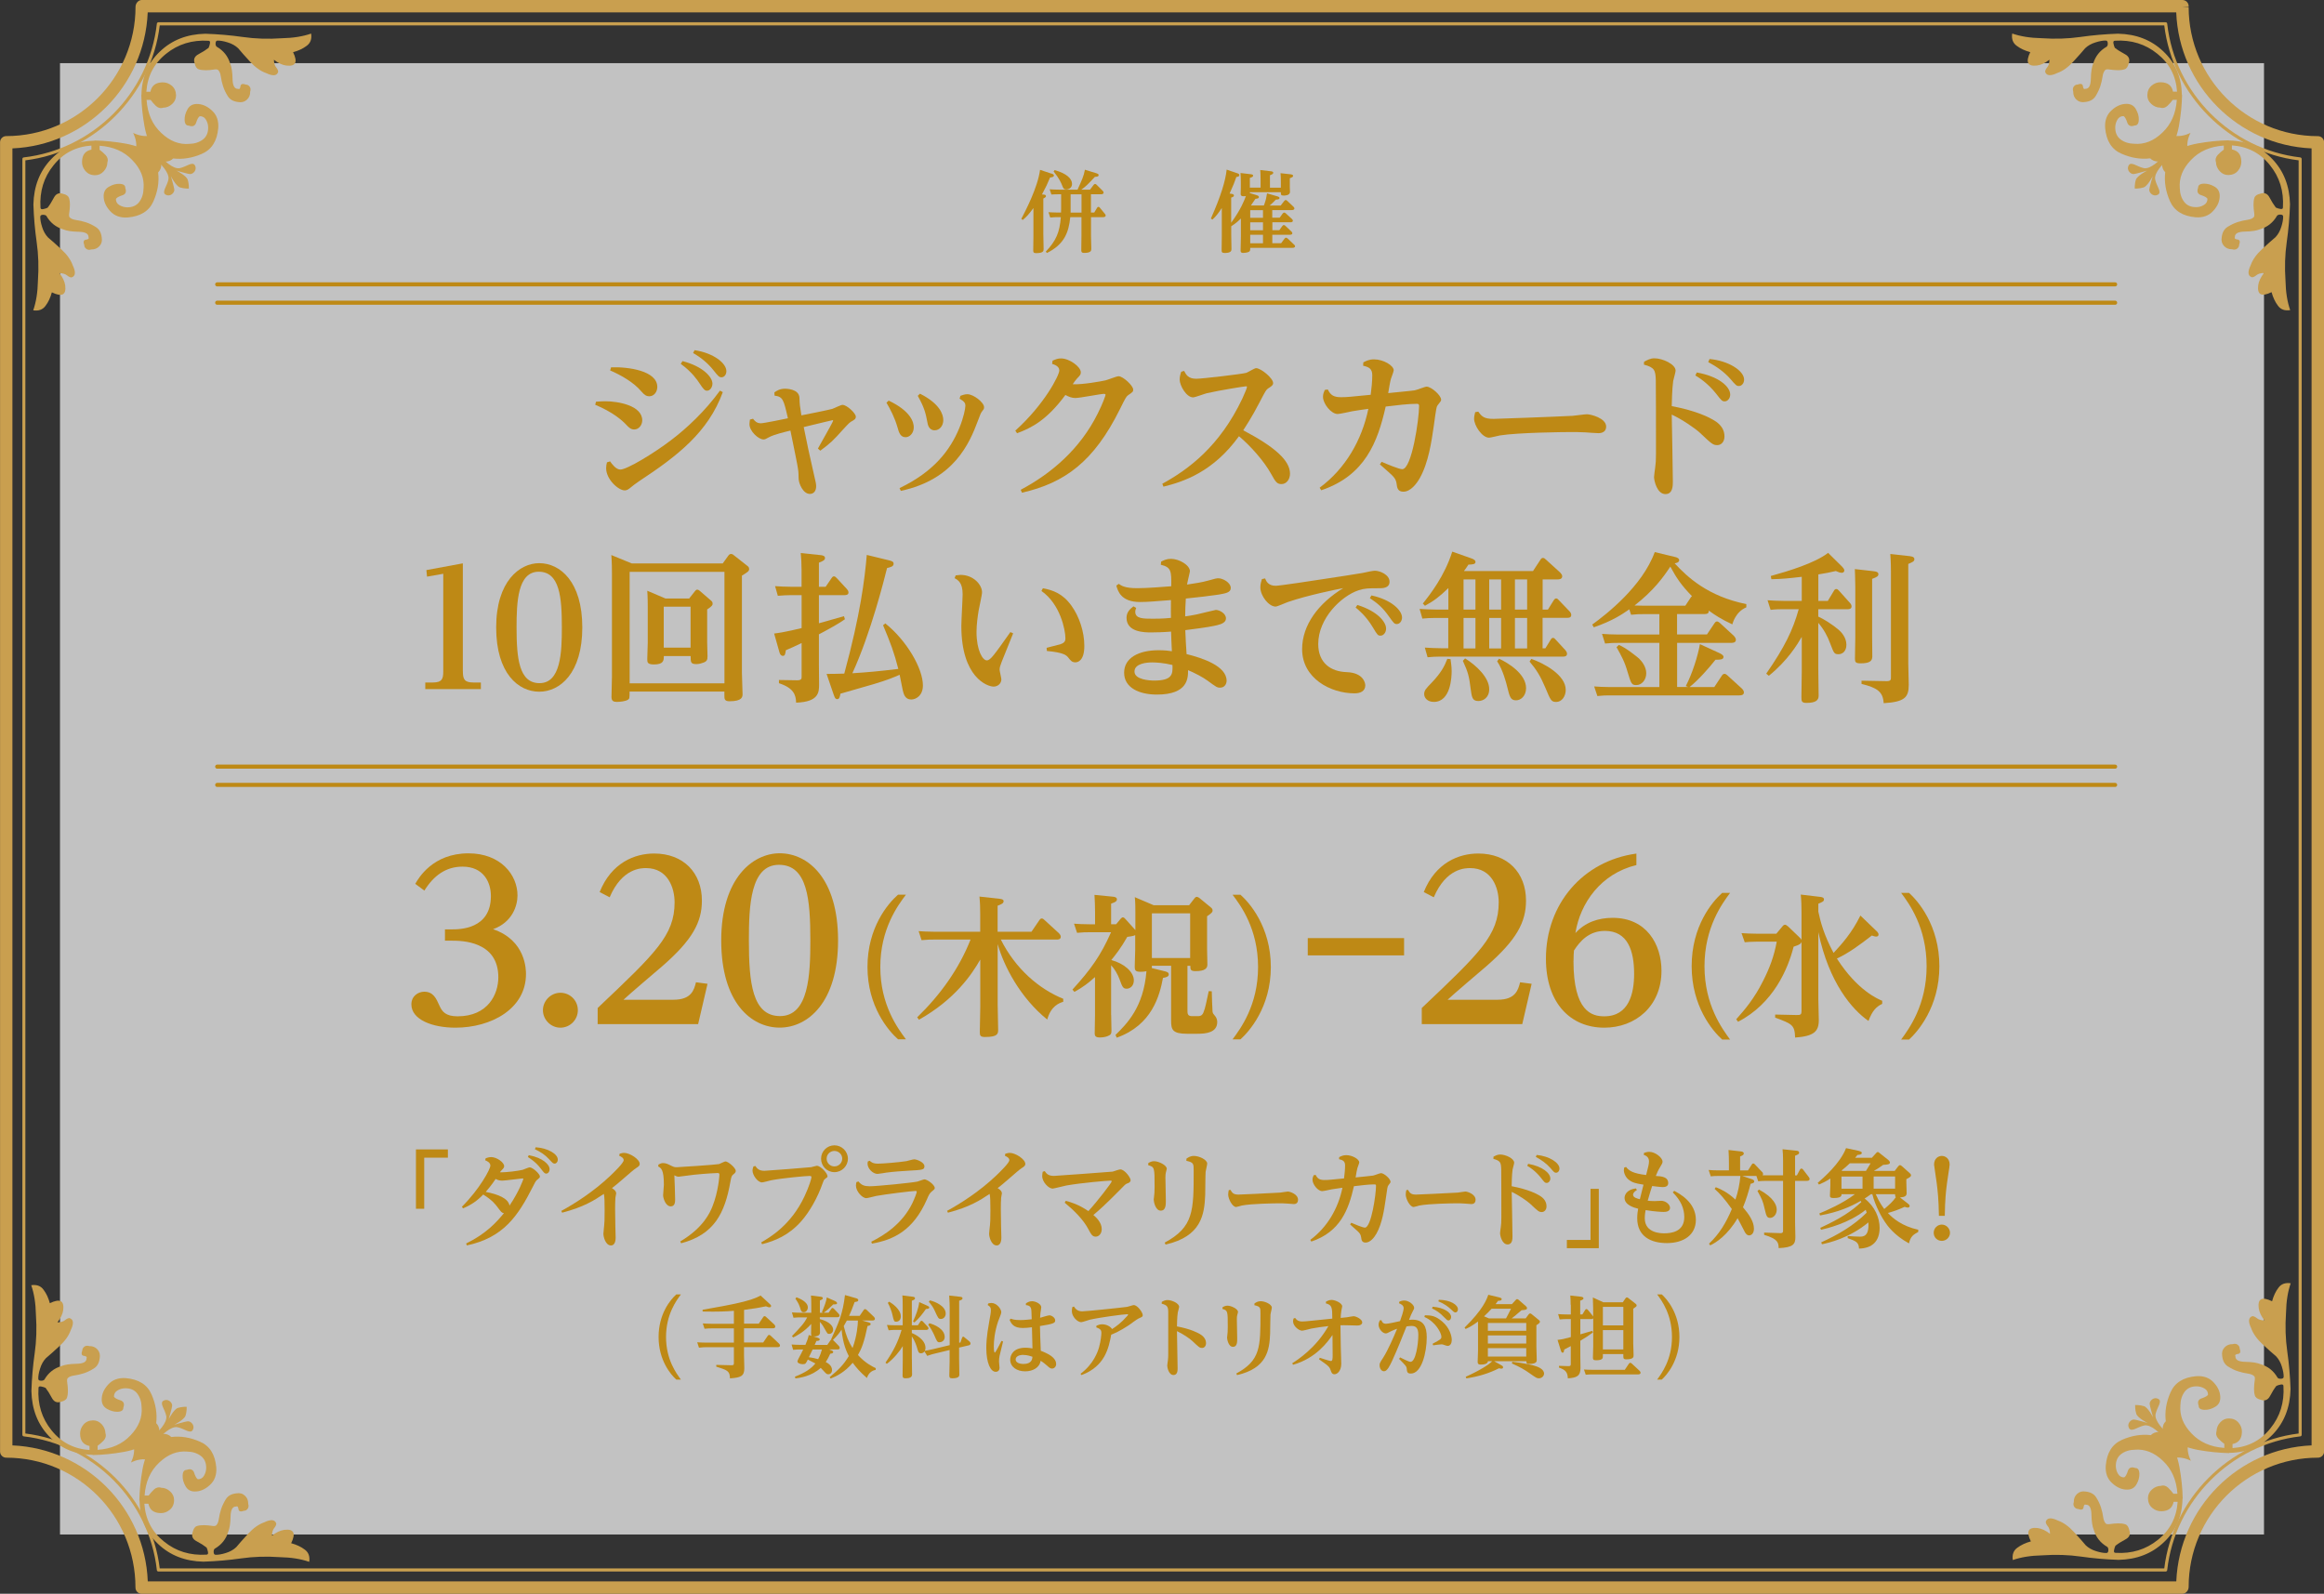 <?xml version="1.0" encoding="UTF-8"?><svg id="_レイヤー_2" xmlns="http://www.w3.org/2000/svg" width="396.63" height="272.05" viewBox="0 0 396.63 272.05"><rect x="0" y="0" width="396.63" height="272.05" fill="#333333" stroke="none"/><defs><style>.cls-1{fill:#c99f4f;}.cls-2{fill:#be8915;}.cls-3{fill:none;stroke:#be8915;stroke-linecap:round;stroke-linejoin:round;stroke-width:.7px;}.cls-4{fill:#fff;opacity:.7;}</style></defs><g id="_レイヤー_"><rect class="cls-4" x="10.24" y="10.78" width="376.15" height="251.15"/><path class="cls-1" d="M372.46,272.05H24.18c-.59,0-1.06-.47-1.06-1.06,0-12.28-9.89-22.17-22.05-22.17-.59,0-1.06-.47-1.06-1.06V24.29c0-.59.47-1.06,1.06-1.06,12.16,0,22.06-9.9,22.06-22.06,0-.59.47-1.17,1.06-1.17h348.28c.29,0,.57.12.77.33.2.21.31.49.29.78l-1.06.07h1.06c0,12.16,9.89,22.06,22.06,22.06.59,0,1.06.47,1.06,1.06v223.46c0,.59-.47,1.06-1.06,1.06-12.16,0-22.06,9.9-22.06,22.06,0,.59-.47,1.17-1.06,1.17ZM25.22,269.93h346.2c.55-12.62,10.61-22.67,23.09-23.21V25.33c-12.53-.54-22.61-10.67-23.1-23.21H25.21c-.53,12.6-10.6,22.67-23.09,23.21v221.39c12.53.54,22.62,10.67,23.1,23.21Z"/><path class="cls-1" d="M369.61,268.25H27.03c-.13,0-.25-.1-.26-.24-1.31-11.86-10.87-21.46-22.72-22.83-.13-.02-.23-.13-.23-.26V27.13c0-.13.1-.25.23-.26,11.86-1.37,21.41-10.97,22.72-22.83.01-.13.13-.24.26-.24h342.58c.13,0,.25.1.26.24,1.31,11.86,10.87,21.46,22.72,22.83.13.02.23.13.23.26v217.79c0,.13-.1.25-.23.26-11.85,1.37-21.41,10.97-22.72,22.83-.01.13-.13.24-.26.24ZM27.26,267.72h342.11c1.43-11.91,11.02-21.55,22.93-23.03V27.37c-11.91-1.48-21.5-11.12-22.93-23.03H27.26c-1.43,11.92-11.02,21.55-22.93,23.03v217.32c11.91,1.48,21.5,11.12,22.93,23.03Z"/><path class="cls-1" d="M373.38,246.85c.12-1.24-.73-1.62-1.44-1.37-.72.25-1.4-.32-2-.8-.59-.48-2.3-2.14-2.05-3.31.25-1.18,1.21-2.18.45-2.59-.76-.41-1.48.34-1.46.82.02.48.59,2.34.59,2.34,0,0-.86-1.67-1.55-1.91-.7-.23-1.52-.2-1.52-.2,0,0-.04.82.2,1.52.23.69,1.91,1.55,1.91,1.55,0,0-1.85-.57-2.34-.59-.48-.02-1.23.7-.82,1.46.41.76,1.41-.19,2.59-.45,1.17-.25,2.83,1.46,3.31,2.05.47.59,1.05,1.28.8,2-.25.72.13,1.56,1.37,1.44,1.34-.12,2.5.54,2.5.54,0,0-.66-1.16-.54-2.5Z"/><path class="cls-1" d="M372.48,255.81c-.05,3.01-1.1,5.48-3.17,7.43-2.04,1.95-4.61,2.95-7.73,3.02-2.2-.07-4.34-.26-6.45-.56-2.08-.3-4.28-.37-6.58-.21-1.96.04-3.63.31-5.03.8-.14-.92.11-1.62.76-2.09.63-.47,1.4-.84,2.32-1.09-.84-1.72-.45-2.47,1.17-2.28.7.1,1.39.43,2.1.99-.01-.57-.14-1.01-.37-1.29-.24-.28-.35-.54-.36-.77.21-.69.91-.77,2.07-.21.93.33,1.84.97,2.72,1.93.89.96,1.57,1.73,2.04,2.3.47.45,1.08.79,1.78,1,.7.22,1.27.32,1.74.31.23,0,.34-.18.34-.53,0-.23-.07-.4-.18-.51-1.17-.67-1.94-1.64-2.31-2.9-.24-.57-.38-1.43-.4-2.59-.02-1.15-.33-1.73-.93-1.71-.23-.11-.37.04-.42.44-.05.4-.36.5-.95.28-.23,0-.43-.11-.61-.33-.18-.23-.21-.51-.1-.86-.01-.58.18-1.04.58-1.4.4-.35.88-.48,1.46-.38.84.1,1.42.43,1.78,1,.36.57.63,1.14.81,1.71.19.58.31,1.12.38,1.64.07.52.22.89.46,1.12.12.11.38.13.78.07.4-.06.83-.1,1.29-.11.46-.01.87.04,1.22.15.35.11.59.45.71,1.02.25.69.03,1.21-.66,1.57-.68.36-1.25.72-1.71,1.08-.11.23-.19.49-.24.78-.05.29.04.44.27.43,2.77.17,5.18-.57,7.23-2.23,2.07-1.66,3.18-3.82,3.36-6.48h-.69c-.21,1.06-.89,1.59-2.08,1.61-.58.01-1.1-.18-1.57-.57-.47-.4-.71-.94-.73-1.63,0-.58.21-1.07.66-1.49.45-.41.97-.63,1.54-.64.46-.15.9-.02,1.25.32.35.34.65.68.89,1.02h.69c-.16-2.35-.98-4.21-2.48-5.62-1.47-1.41-3.07-2.04-4.8-1.89-.92.02-1.7.27-2.32.74-.62.47-.93,1.18-.91,2.1.01.46.14.89.38,1.29.24.4.59.6,1.05.59.23-.12.45-.53.67-1.23.22-.47.62-.59,1.21-.37.46-.01.7.33.71,1.02.01.58-.15,1.16-.48,1.74-.33.61-.85.91-1.54.93-.92.02-1.8-.34-2.62-1.1-.82-.73-1.19-1.73-1.1-3.01.19-2.2,1.11-3.66,2.77-4.39,1.66-.73,3.3-.99,4.92-.8.34-.35.8-.53,1.37-.55.34-.12.64-.01.9.33.24.34.48.63.71.85.96,1.48,1.6,3.11,1.92,4.89.32,1.79.51,3.57.54,5.3h0Z"/><path class="cls-1" d="M380.45,248.04c-1.73-.04-3.52-.22-5.3-.54-1.78-.33-3.41-.96-4.89-1.92-.23-.23-.51-.47-.85-.71-.34-.27-.45-.56-.33-.9.01-.58.2-1.04.55-1.37-.2-1.62.07-3.26.8-4.92.72-1.66,2.19-2.58,4.39-2.77,1.27-.09,2.28.28,3.01,1.1.76.82,1.12,1.7,1.1,2.62-.02.69-.32,1.21-.93,1.54-.58.34-1.16.5-1.74.48-.69-.01-1.04-.25-1.02-.71-.22-.58-.09-.99.37-1.2.69-.22,1.1-.44,1.23-.67,0-.46-.19-.81-.59-1.05-.4-.24-.83-.36-1.29-.38-.92-.02-1.62.28-2.1.91-.47.63-.72,1.4-.74,2.32-.15,1.73.48,3.33,1.89,4.8,1.41,1.5,3.27,2.32,5.61,2.48v-.69c-.33-.24-.67-.53-1.01-.89-.34-.35-.47-.79-.32-1.25.01-.58.22-1.09.64-1.54.41-.45.91-.67,1.49-.66.69.01,1.23.26,1.63.73.39.47.59.99.57,1.57-.02,1.19-.56,1.86-1.6,2.07v.69c2.64-.18,4.8-1.28,6.46-3.36,1.66-2.04,2.4-4.45,2.23-7.22,0-.23-.14-.32-.43-.27-.29.05-.55.13-.78.24-.36.46-.71,1.02-1.07,1.71-.36.69-.89.91-1.57.66-.57-.13-.91-.37-1.02-.72-.11-.35-.16-.75-.15-1.22.01-.46.05-.89.11-1.3.07-.4.04-.66-.07-.78-.23-.23-.6-.39-1.12-.46-.52-.07-1.06-.2-1.64-.38-.57-.18-1.14-.46-1.71-.82-.57-.36-.91-.94-1-1.78-.1-.58.02-1.07.38-1.46.36-.4.82-.59,1.4-.58.35-.11.64-.07.86.11.23.18.34.38.33.61.22.58.13.9-.28.95-.41.05-.55.19-.44.42-.01.61.56.91,1.71.93,1.15.02,2.02.16,2.59.4,1.26.37,2.23,1.14,2.9,2.31.11.12.28.18.51.18.35,0,.52-.1.53-.33.01-.47-.09-1.04-.31-1.74-.21-.7-.55-1.31-1-1.78-.57-.47-1.33-1.15-2.29-2.04-.96-.89-1.61-1.79-1.94-2.73-.56-1.16-.48-1.86.21-2.07.23,0,.49.13.77.36.29.24.72.36,1.29.37-.56-.7-.89-1.4-.99-2.1-.2-1.62.56-2.01,2.28-1.17.25-.91.61-1.69,1.09-2.31.47-.65,1.17-.9,2.09-.76-.49,1.4-.76,3.07-.8,5.03-.16,2.31-.09,4.5.21,6.58.3,2.11.49,4.26.56,6.45-.07,3.12-1.07,5.69-3.02,7.73-1.95,2.06-4.42,3.11-7.43,3.16h0Z"/><path class="cls-1" d="M22.88,247.15c-.12-1.24.73-1.62,1.44-1.37.72.25,1.4-.32,2-.8.59-.48,2.3-2.14,2.05-3.31-.25-1.18-1.21-2.18-.45-2.59.76-.41,1.48.34,1.46.82-.02.48-.59,2.34-.59,2.34,0,0,.86-1.67,1.55-1.91.7-.23,1.52-.2,1.52-.2,0,0,.04.82-.2,1.52-.23.69-1.91,1.55-1.91,1.55,0,0,1.85-.57,2.34-.59.49-.02,1.23.7.82,1.46-.41.76-1.41-.19-2.59-.45-1.17-.25-2.83,1.46-3.31,2.05-.47.59-1.05,1.28-.8,2,.25.72-.13,1.56-1.37,1.44-1.34-.12-2.5.54-2.5.54,0,0,.66-1.16.54-2.5Z"/><path class="cls-1" d="M23.78,256.11c.04-1.73.22-3.51.54-5.3.33-1.78.96-3.41,1.92-4.89.23-.23.47-.51.71-.85.27-.34.56-.45.9-.33.58.01,1.04.19,1.37.55,1.62-.2,3.26.07,4.92.8,1.66.72,2.58,2.19,2.77,4.39.09,1.27-.28,2.28-1.1,3.01-.82.76-1.7,1.12-2.62,1.1-.69-.01-1.21-.32-1.54-.93-.33-.58-.5-1.16-.48-1.74.01-.69.25-1.03.71-1.02.58-.22.98-.09,1.21.37.22.69.44,1.1.67,1.23.46.01.81-.19,1.05-.59.24-.4.36-.83.38-1.29.02-.92-.29-1.62-.91-2.1-.63-.47-1.4-.72-2.32-.74-1.73-.15-3.33.48-4.8,1.89-1.5,1.41-2.32,3.27-2.48,5.61h.69c.24-.33.53-.67.89-1.01.35-.34.79-.47,1.25-.32.58.01,1.09.22,1.54.64.45.41.67.91.66,1.49-.01.69-.26,1.24-.73,1.63-.47.39-.99.59-1.57.57-1.18-.02-1.87-.56-2.08-1.6h-.69c.18,2.65,1.28,4.8,3.36,6.46,2.04,1.66,4.45,2.4,7.23,2.23.23,0,.32-.14.27-.43-.05-.29-.13-.55-.24-.78-.46-.36-1.02-.72-1.71-1.08-.69-.36-.91-.88-.66-1.57.13-.57.37-.91.71-1.02.35-.11.75-.16,1.22-.15.46.01.89.05,1.29.11.4.07.66.04.78-.07.23-.23.39-.6.46-1.12.07-.52.2-1.06.38-1.64.19-.57.46-1.14.81-1.71.36-.57.94-.91,1.78-1,.58-.1,1.07.02,1.46.38.4.35.59.82.58,1.4.11.35.07.63-.1.86-.18.23-.38.34-.61.33-.58.22-.9.12-.95-.28-.05-.41-.19-.55-.42-.44-.6-.01-.91.56-.93,1.71-.02,1.16-.16,2.02-.4,2.59-.37,1.26-1.14,2.23-2.31,2.9-.12.11-.18.28-.18.51,0,.35.1.52.34.53.46.01,1.04-.09,1.74-.31.7-.21,1.31-.55,1.78-1,.47-.57,1.15-1.33,2.04-2.3.88-.96,1.79-1.6,2.72-1.93,1.16-.56,1.86-.48,2.07.21,0,.23-.13.49-.36.77-.24.29-.36.72-.37,1.29.7-.56,1.4-.89,2.1-.99,1.62-.2,2.01.56,1.17,2.28.92.25,1.69.61,2.32,1.09.65.47.9,1.18.76,2.09-1.4-.49-3.07-.76-5.03-.8-2.31-.16-4.5-.09-6.58.21-2.11.3-4.25.49-6.45.56-3.12-.07-5.69-1.07-7.73-3.02-2.07-1.95-3.11-4.42-3.17-7.43h0Z"/><path class="cls-1" d="M15.81,248.33c-3.01-.05-5.48-1.1-7.43-3.16-1.95-2.04-2.95-4.61-3.02-7.73.07-2.19.26-4.34.56-6.45.3-2.08.37-4.28.21-6.58-.04-1.96-.31-3.63-.8-5.03.92-.14,1.62.11,2.09.76.48.63.84,1.4,1.09,2.31,1.72-.84,2.47-.45,2.28,1.17-.1.69-.43,1.39-.99,2.1.57-.01,1.01-.13,1.29-.37.28-.24.54-.36.77-.36.7.22.77.91.21,2.07-.33.93-.97,1.84-1.94,2.73-.96.89-1.73,1.57-2.29,2.04-.45.47-.79,1.08-1,1.78-.22.69-.32,1.27-.31,1.74,0,.23.18.34.53.33.23,0,.4-.07.51-.18.67-1.17,1.64-1.94,2.9-2.31.57-.24,1.43-.38,2.59-.4,1.16-.02,1.73-.33,1.71-.93.11-.23-.04-.37-.44-.42-.41-.05-.5-.36-.28-.95,0-.23.11-.43.33-.61.23-.18.52-.22.86-.11.58-.01,1.04.18,1.4.58.35.4.48.88.38,1.46-.1.84-.43,1.43-1,1.78-.57.36-1.14.63-1.71.82-.57.18-1.12.31-1.64.38-.52.07-.89.22-1.12.46-.11.12-.13.38-.07.78.06.4.1.84.11,1.3.01.46-.04.87-.15,1.22-.11.35-.45.59-1.02.72-.69.24-1.21.02-1.57-.66-.36-.69-.72-1.25-1.07-1.71-.23-.11-.5-.19-.78-.24-.29-.05-.44.04-.43.27-.17,2.77.57,5.18,2.23,7.22,1.66,2.07,3.82,3.18,6.48,3.36v-.69c-1.06-.21-1.59-.89-1.61-2.07-.01-.58.18-1.1.57-1.57.4-.47.94-.72,1.63-.73.58-.01,1.07.21,1.49.66.41.45.62.97.64,1.54.15.46.02.9-.32,1.25-.34.35-.68.65-1.02.89v.69c2.35-.16,4.21-.98,5.62-2.48,1.41-1.47,2.04-3.07,1.89-4.8-.02-.92-.27-1.7-.74-2.32-.47-.63-1.17-.93-2.1-.91-.46.01-.89.13-1.29.38-.4.24-.59.59-.59,1.05.12.23.53.45,1.23.67.47.22.59.62.37,1.2.01.46-.33.7-1.02.71-.58.01-1.16-.15-1.74-.48-.61-.33-.91-.85-.93-1.54-.02-.92.34-1.8,1.1-2.62.73-.82,1.74-1.19,3.01-1.1,2.2.19,3.66,1.11,4.39,2.77.73,1.66.99,3.3.8,4.92.35.34.54.8.55,1.37.12.34.01.64-.33.9-.34.24-.62.47-.85.71-1.48.96-3.11,1.6-4.89,1.92-1.78.32-3.57.51-5.3.54h0Z"/><path class="cls-1" d="M373.31,25.17c.12,1.24-.73,1.62-1.44,1.37-.72-.25-1.4.32-2,.8-.59.48-2.3,2.14-2.05,3.31.25,1.18,1.21,2.18.45,2.59-.76.41-1.48-.33-1.46-.82.02-.48.59-2.34.59-2.34,0,0-.86,1.67-1.55,1.91-.7.23-1.52.2-1.52.2,0,0-.04-.82.2-1.52.23-.69,1.91-1.55,1.91-1.55,0,0-1.85.57-2.34.59-.48.02-1.23-.7-.82-1.46.41-.76,1.41.19,2.59.45,1.17.25,2.83-1.46,3.31-2.05.47-.6,1.05-1.28.8-2-.25-.72.13-1.56,1.37-1.44,1.34.12,2.5-.54,2.5-.54,0,0-.66,1.16-.54,2.5Z"/><path class="cls-1" d="M372.41,16.21c-.04,1.73-.22,3.51-.54,5.3-.33,1.78-.96,3.41-1.92,4.89-.23.23-.47.51-.71.85-.27.34-.56.45-.9.33-.58-.01-1.04-.2-1.37-.55-1.62.2-3.26-.07-4.92-.8-1.66-.72-2.58-2.19-2.77-4.39-.09-1.27.28-2.28,1.1-3.01.82-.76,1.7-1.12,2.62-1.1.69.02,1.21.32,1.54.93.33.58.5,1.16.48,1.74-.01.69-.25,1.03-.71,1.02-.58.22-.98.09-1.21-.37-.22-.69-.44-1.1-.67-1.23-.46-.01-.81.19-1.05.59-.24.4-.36.83-.38,1.29-.02.92.29,1.62.91,2.1.63.47,1.4.72,2.32.74,1.73.15,3.33-.48,4.8-1.89,1.5-1.41,2.32-3.27,2.48-5.61h-.69c-.24.33-.53.67-.89,1.01-.35.34-.79.47-1.25.32-.58,0-1.09-.22-1.54-.64-.45-.41-.67-.91-.66-1.49.01-.69.26-1.23.73-1.63.47-.39.99-.59,1.57-.57,1.18.02,1.87.56,2.08,1.6h.69c-.18-2.65-1.28-4.8-3.36-6.46-2.04-1.66-4.45-2.4-7.23-2.23-.23,0-.32.14-.27.43.05.29.13.55.24.78.46.36,1.02.71,1.71,1.08.69.36.91.88.66,1.57-.13.58-.37.92-.71,1.02-.35.11-.75.16-1.22.15-.46-.01-.89-.05-1.29-.11-.4-.07-.66-.04-.78.07-.23.23-.39.6-.46,1.12-.07.52-.2,1.06-.38,1.64-.19.57-.46,1.14-.81,1.71-.36.57-.94.91-1.78,1-.58.1-1.07-.02-1.46-.38-.4-.35-.59-.82-.58-1.4-.11-.35-.07-.64.1-.86.18-.23.38-.34.61-.33.58-.22.9-.13.95.28.05.41.19.55.42.44.6.01.91-.56.93-1.71.02-1.16.16-2.02.4-2.59.37-1.26,1.14-2.23,2.31-2.9.12-.11.18-.28.18-.51,0-.35-.1-.52-.34-.53-.46-.01-1.04.09-1.74.31-.7.21-1.31.55-1.78,1-.47.57-1.15,1.33-2.04,2.3-.88.96-1.79,1.61-2.72,1.93-1.16.56-1.86.48-2.07-.21,0-.23.13-.49.36-.77.24-.28.36-.72.37-1.29-.7.56-1.4.89-2.1.99-1.62.2-2.01-.56-1.17-2.28-.92-.25-1.69-.61-2.32-1.09-.65-.47-.9-1.17-.76-2.09,1.4.49,3.07.76,5.03.8,2.31.16,4.5.09,6.58-.21,2.11-.3,4.25-.49,6.45-.56,3.12.07,5.69,1.07,7.73,3.02,2.07,1.95,3.11,4.42,3.17,7.43h0Z"/><path class="cls-1" d="M380.38,23.98c3.01.05,5.48,1.1,7.43,3.17,1.95,2.04,2.95,4.61,3.02,7.73-.07,2.19-.26,4.34-.56,6.45-.3,2.08-.37,4.28-.21,6.58.04,1.96.31,3.63.8,5.03-.92.14-1.62-.11-2.09-.76-.48-.63-.84-1.4-1.09-2.31-1.72.84-2.47.45-2.28-1.17.1-.69.43-1.39.99-2.1-.57.01-1.01.14-1.29.37-.28.24-.54.36-.77.36-.7-.22-.77-.91-.21-2.07.33-.93.97-1.84,1.94-2.73.96-.89,1.73-1.57,2.29-2.04.45-.47.78-1.08,1-1.79.22-.69.32-1.27.31-1.74,0-.23-.18-.34-.53-.33-.23,0-.4.07-.51.19-.67,1.17-1.64,1.94-2.9,2.31-.57.24-1.43.38-2.59.4-1.16.02-1.73.33-1.71.93-.11.23.04.37.44.42.41.05.5.36.28.95,0,.23-.11.43-.33.61-.23.18-.51.21-.86.11-.58.01-1.04-.18-1.4-.58-.35-.4-.48-.88-.38-1.46.1-.84.43-1.42,1-1.78.57-.36,1.14-.63,1.71-.82.57-.18,1.12-.31,1.64-.38.52-.07.89-.22,1.12-.46.11-.12.13-.38.07-.78-.06-.4-.1-.83-.11-1.3-.01-.46.04-.87.15-1.22.11-.35.45-.59,1.02-.71.69-.24,1.21-.03,1.57.66.36.68.72,1.25,1.07,1.71.23.11.5.19.78.24.29.05.44-.04.43-.27.17-2.77-.57-5.18-2.23-7.22-1.66-2.07-3.82-3.18-6.48-3.36v.69c1.06.21,1.59.89,1.61,2.07.01.58-.18,1.1-.57,1.57-.4.47-.94.71-1.63.73-.58.01-1.07-.21-1.49-.66-.41-.45-.62-.97-.64-1.54-.15-.46-.02-.9.32-1.25.34-.35.68-.65,1.02-.89v-.69c-2.35.16-4.21.98-5.62,2.48-1.41,1.47-2.04,3.07-1.89,4.8.02.92.27,1.7.74,2.32.47.62,1.17.93,2.1.91.46-.01.89-.13,1.29-.38.4-.24.59-.59.59-1.05-.12-.23-.53-.45-1.23-.67-.47-.22-.59-.62-.37-1.2-.01-.46.33-.7,1.02-.71.58-.01,1.16.15,1.74.48.61.33.91.85.93,1.54.02.92-.34,1.8-1.1,2.62-.73.82-1.74,1.19-3.01,1.1-2.2-.19-3.66-1.11-4.39-2.77-.73-1.66-.99-3.3-.8-4.92-.35-.34-.54-.8-.55-1.38-.12-.34-.01-.64.33-.9.34-.24.62-.47.85-.71,1.48-.96,3.11-1.6,4.89-1.92,1.78-.32,3.57-.51,5.3-.54h0Z"/><path class="cls-1" d="M23.25,25.17c-.12,1.24.73,1.62,1.44,1.37.72-.25,1.4.32,2,.8.59.48,2.3,2.14,2.05,3.31-.25,1.18-1.21,2.18-.45,2.59.76.41,1.48-.33,1.46-.82-.02-.48-.59-2.34-.59-2.34,0,0,.86,1.67,1.55,1.91.7.23,1.52.2,1.52.2,0,0,.04-.82-.2-1.52-.23-.69-1.91-1.55-1.91-1.55,0,0,1.85.57,2.34.59.49.02,1.23-.7.82-1.46-.41-.76-1.41.19-2.59.45-1.17.25-2.83-1.46-3.31-2.05-.47-.6-1.05-1.28-.8-2,.25-.72-.13-1.56-1.37-1.44-1.34.12-2.5-.54-2.5-.54,0,0,.66,1.16.54,2.5Z"/><path class="cls-1" d="M24.14,16.21c.05-3.01,1.1-5.48,3.17-7.43,2.04-1.95,4.61-2.95,7.73-3.02,2.2.07,4.34.26,6.45.56,2.08.3,4.28.37,6.58.21,1.96-.04,3.63-.31,5.03-.8.14.92-.11,1.62-.76,2.09-.63.48-1.4.84-2.32,1.09.84,1.72.45,2.48-1.17,2.28-.7-.1-1.39-.43-2.1-.99.01.57.14,1.01.37,1.29.24.28.35.54.36.77-.21.7-.91.77-2.07.21-.93-.33-1.84-.97-2.72-1.93-.89-.96-1.57-1.73-2.04-2.3-.47-.45-1.08-.79-1.78-1-.7-.22-1.27-.32-1.74-.31-.23,0-.34.18-.34.53,0,.23.07.4.19.51,1.17.67,1.94,1.64,2.31,2.9.24.57.38,1.43.4,2.59.02,1.16.33,1.73.93,1.71.23.11.37-.04.42-.44.05-.4.36-.5.95-.28.23,0,.43.1.61.33.18.23.21.51.1.86.01.58-.18,1.04-.58,1.4-.4.35-.88.48-1.46.38-.84-.1-1.42-.43-1.78-1-.36-.57-.63-1.14-.81-1.71-.19-.58-.31-1.12-.38-1.64-.07-.52-.22-.89-.46-1.12-.12-.11-.38-.14-.78-.07-.4.07-.83.1-1.29.11-.46,0-.87-.04-1.22-.15-.35-.11-.59-.45-.71-1.02-.25-.69-.03-1.21.66-1.57.68-.36,1.25-.72,1.71-1.08.11-.23.19-.49.24-.78.05-.29-.04-.44-.27-.43-2.77-.17-5.18.57-7.23,2.23-2.07,1.66-3.18,3.82-3.36,6.48h.69c.21-1.06.89-1.59,2.08-1.61.58-.01,1.1.18,1.57.57.47.4.71.94.73,1.63,0,.58-.21,1.07-.66,1.49-.45.41-.97.63-1.54.64-.46.15-.9.02-1.25-.32-.35-.34-.65-.68-.89-1.02h-.69c.16,2.35.98,4.21,2.48,5.62,1.47,1.41,3.07,2.04,4.8,1.89.92-.02,1.7-.27,2.32-.74.62-.47.93-1.17.91-2.1-.01-.46-.14-.89-.38-1.29-.24-.4-.59-.6-1.05-.59-.23.12-.45.53-.67,1.23-.22.47-.62.59-1.21.37-.46.01-.7-.33-.71-1.02-.01-.58.15-1.16.48-1.74.33-.61.85-.91,1.54-.93.92-.02,1.8.34,2.62,1.1.82.73,1.19,1.73,1.1,3.01-.19,2.2-1.11,3.66-2.77,4.39-1.66.73-3.3.99-4.92.8-.34.35-.8.53-1.37.55-.34.12-.64.01-.9-.33-.24-.34-.48-.62-.71-.85-.96-1.48-1.6-3.11-1.92-4.89-.32-1.79-.51-3.57-.54-5.3h0Z"/><path class="cls-1" d="M16.17,23.98c1.73.04,3.52.22,5.3.54,1.78.33,3.41.96,4.89,1.92.23.23.51.47.85.71.34.27.45.56.33.9-.01.58-.2,1.04-.55,1.38.2,1.62-.07,3.26-.8,4.92-.72,1.66-2.19,2.58-4.39,2.77-1.27.09-2.28-.28-3.01-1.1-.76-.83-1.12-1.7-1.1-2.62.02-.69.32-1.21.93-1.54.58-.33,1.16-.5,1.74-.48.69.01,1.04.25,1.02.71.22.58.09.99-.37,1.2-.69.22-1.1.44-1.23.67,0,.46.19.81.59,1.05.4.24.83.36,1.29.38.92.02,1.62-.29,2.1-.91.47-.63.72-1.4.74-2.32.15-1.73-.48-3.33-1.89-4.8-1.41-1.5-3.27-2.32-5.61-2.48v.69c.33.24.67.53,1.01.89.34.35.47.79.32,1.25-.01.58-.22,1.09-.64,1.54-.41.45-.91.67-1.49.66-.69-.01-1.23-.26-1.63-.73-.39-.47-.59-.99-.57-1.57.02-1.19.56-1.86,1.6-2.07v-.69c-2.64.18-4.8,1.28-6.46,3.36-1.66,2.04-2.4,4.45-2.23,7.22,0,.23.14.32.43.27.29-.05.55-.13.78-.24.36-.46.71-1.02,1.07-1.71.36-.69.89-.91,1.57-.66.57.13.91.37,1.02.71.11.35.16.75.15,1.22-.01.46-.05.89-.11,1.3-.07.4-.04.66.07.78.23.24.6.39,1.12.46.52.07,1.06.2,1.64.38.57.18,1.14.46,1.71.82.57.36.91.94,1,1.78.1.58-.02,1.07-.38,1.46-.36.4-.82.59-1.4.58-.35.11-.64.07-.86-.11-.23-.18-.34-.38-.33-.61-.22-.58-.13-.9.28-.95.41-.05.55-.19.44-.42.01-.61-.56-.91-1.71-.93-1.15-.02-2.02-.16-2.59-.4-1.26-.37-2.23-1.14-2.9-2.31-.11-.12-.28-.18-.51-.19-.35,0-.52.1-.53.33-.01.47.09,1.04.31,1.74.21.7.55,1.31,1,1.79.57.47,1.33,1.15,2.29,2.04.96.89,1.61,1.79,1.94,2.73.56,1.16.48,1.86-.21,2.07-.23,0-.49-.13-.77-.36-.29-.24-.72-.36-1.29-.37.56.7.89,1.4.99,2.1.2,1.62-.56,2.01-2.28,1.17-.25.91-.61,1.69-1.09,2.31-.47.65-1.17.9-2.09.76.49-1.4.76-3.07.8-5.03.16-2.31.09-4.5-.21-6.58-.3-2.11-.49-4.25-.56-6.45.07-3.12,1.07-5.69,3.02-7.73,1.95-2.07,4.42-3.11,7.43-3.17h0Z"/><path class="cls-2" d="M101.71,68.57c.71-.05,1.15-.08,1.54-.08,2.28,0,6.36.74,6.36,3.26,0,.77-.55,1.56-1.37,1.56-.52,0-.88-.27-1.4-.85-.66-.71-2.3-2.14-5.26-3.37l.14-.52ZM104.12,78.75c.3.44,1.01,1.4,1.75,1.4,1.15,0,5.79-2.82,8.66-5.02,2.69-2.03,5.87-5.02,8.34-8.45l.49.25c-2.5,6.86-7.76,10.91-14.26,15.19-.69.47-1.07.77-1.4,1.04-.36.3-.66.55-1.07.55-1.1,0-3.18-1.89-3.18-3.78,0-.38.05-.69.14-1.01l.52-.16ZM104.28,62.7c2.99-.11,7.9.6,7.9,3.35,0,.85-.58,1.59-1.34,1.59-.52,0-.85-.19-1.45-.9-1.26-1.48-3.4-2.71-5.26-3.51l.16-.52ZM116.49,61.64c3.51.91,5.1,2.74,5.1,3.84,0,.66-.44,1.21-.91,1.21-.38,0-.58-.16-1.37-1.37-.25-.36-1.18-1.81-3.13-3.21l.3-.47ZM118.54,59.77c3.24.49,5.43,2.22,5.43,3.59,0,.6-.38,1.04-.82,1.04-.41,0-.55-.14-1.43-1.26-.93-1.15-2.08-2.11-3.43-2.88l.25-.49Z"/><path class="cls-2" d="M128.52,71.48c.27.36.63.77,1.32.77.52,0,3.87-.69,4.63-.85-.74-3.24-.85-3.67-2.28-3.87l-.03-.55c.44-.3.93-.63,1.84-.63.11,0,2.39,0,2.44,1.56.05,1.21.05,1.26.33,2.99,1.01-.19,4.44-.88,5.26-1.1.27-.08,1.48-.69,1.75-.69.77,0,2.28,1.45,2.28,2,0,.41-.19.52-.88.91-.27.14-1.15,1.15-1.34,1.34-1.62,1.81-2.11,2.3-3.84,3.57l-.41-.36c1.89-3.37,2.6-4.61,2.6-4.8,0-.03-.06-.05-.08-.05-.05,0-1.67.38-4.94,1.18.55,2.71.96,4.72,1.65,7.68.44,1.86.47,2.06.47,2.44,0,.74-.38,1.29-1.07,1.29-1.15,0-1.89-1.73-1.92-2.61-.03-1.23-.03-1.26-.25-2.5-.22-1.18-.33-1.65-1.15-5.7-.96.22-2.88.71-3.59,1.1-.69.38-.77.41-1.01.41-.85,0-2.39-1.4-2.39-2.6,0-.27.05-.55.08-.79l.52-.14Z"/><path class="cls-2" d="M151.67,68.38c3.87,1.84,4.28,3.78,4.28,4.55,0,1.01-.69,1.7-1.4,1.7-.9,0-1.15-.85-1.37-1.67-.49-1.7-1.23-3.1-1.89-4.22l.38-.36ZM163.92,67.56c.3-.11.74-.27,1.18-.27,1.04,0,2.85,1.4,2.85,2.22,0,.3-.08.38-.36.74-.19.25-.25.38-.69,1.56-1.43,3.84-4.06,10.04-13.16,11.98l-.22-.47c5.87-2.82,8.64-6.47,10.2-10.25.77-1.87,1.04-3.37,1.04-3.84,0-.38-.14-.69-.99-1.18l.14-.49ZM157.01,67.2c3.46,1.73,3.98,3.62,3.98,4.5,0,.99-.63,1.75-1.48,1.75-.99,0-1.18-1.01-1.23-1.34-.3-1.54-.47-2.44-1.65-4.55l.38-.36Z"/><path class="cls-2" d="M174.21,83.6c5.21-2.77,10.12-6.94,13.13-13,.88-1.73,1.34-3.1,1.34-3.21,0-.14-.16-.16-.27-.16-.55,0-4.11.71-4.91.71-.55,0-1.12-.22-1.67-.52-3.15,4.25-5.7,5.59-8.25,6.53l-.3-.44c4.99-4.5,7.51-9.46,7.51-10.28,0-.74-.88-1.01-1.23-1.12l.08-.55c.63-.27.93-.38,1.45-.38,1.43,0,3.37,1.43,3.37,2.36,0,.38-.08.49-.69,1.12-.27.3-.49.63-.69.93,1.65.08,4.8-.49,5.57-.66.38-.08,1.92-.71,2.25-.71.77,0,2.5,1.62,2.5,2.28,0,.36-.06.41-.91.99-.3.25-.41.44-1.37,2.38-4.44,8.94-9.4,12.56-16.7,14.23l-.22-.49Z"/><path class="cls-2" d="M198.36,82.58c4.52-2.47,9.82-6.44,13.66-14.53.47-1.01.8-1.86.8-2,0-.11-.11-.11-.16-.11-.27,0-4.41.66-6.69,1.18-.36.08-2,.71-2.36.71-1.12,0-2.28-2-2.28-3.04,0-.52.14-.99.27-1.34l.49-.14c.36.69.71,1.34,2.08,1.34.99,0,7.81-.8,8.53-1.01.27-.08,1.4-.8,1.67-.8.82,0,2.91,1.7,2.91,2.55,0,.36-.3.55-.71.82-.49.3-.55.44-1.65,2.55-1.26,2.44-2.44,4.22-2.74,4.69,5.37,2.82,7.98,5.15,7.98,7.4,0,1.01-.63,1.78-1.45,1.78-.77,0-1.01-.36-1.78-1.75-1.21-2.19-3.54-4.8-5.48-6.42-4.41,6.11-9.46,7.76-12.89,8.61l-.19-.49Z"/><path class="cls-2" d="M232.67,61.86c.47-.25.99-.52,1.84-.52,1.56,0,3.35,1.04,3.35,1.87,0,.22-.41,1.23-.47,1.45-.14.47-.27,1.23-.47,2.44.69-.08,3.98-.38,4.5-.47.36-.05,1.75-.63,2.06-.63.79,0,2.47,1.48,2.47,2.22,0,.22-.06.27-.55.9-.25.33-.27.44-.71,3.65-.36,2.47-.88,6.2-2.39,8.86-.55.96-1.56,2.3-2.8,2.3-.96,0-1.07-.69-1.15-1.37-.11-.74-.41-1.07-.85-1.51-.3-.27-1.7-1.54-2-1.78l.3-.44c.74.33,2.96,1.26,3.51,1.26,1.65,0,2.88-8.58,2.88-10.8,0-.27-.11-.36-.38-.36-1.51,0-3.48.25-5.32.47-1.37,6.06-3.51,11.76-11,14.29l-.27-.44c4.39-3.24,7.21-8.12,8.31-13.46-.33.03-2.11.3-2.74.41-.38.08-2.14.47-2.5.47-1.1,0-2.5-1.75-2.5-2.93,0-.47.14-.79.3-1.18l.52-.08c.47.99,1.04,1.32,2.25,1.32,1.07,0,1.48-.06,5.07-.41.14-1.01.27-2.33.27-3.34,0-1.12-.58-1.4-1.56-1.62l.03-.55Z"/><path class="cls-2" d="M252.3,70.27c.6.85,1.01,1.23,2.6,1.23.52,0,10.42-.36,13.49-.52.38-.03,2.08-.27,2.44-.27.66,0,3.29.66,3.29,2.11,0,.88-.71,1.12-1.32,1.12-.36,0-1.92-.11-2.25-.14-.93-.05-1.73-.05-2.6-.05-1.04,0-8.86.08-11.98.58-.27.05-1.56.38-1.84.38-1.18,0-2.55-2.06-2.55-3.24,0-.41.11-.82.19-1.12l.52-.08Z"/><path class="cls-2" d="M280.6,61.74c.52-.27,1.04-.58,1.75-.58,1.4,0,3.62,1.01,3.62,2.11,0,.27-.36,1.48-.41,1.75-.19,1.26-.25,4.03-.25,4.3,4.36.82,6.55,2.03,7.05,2.33.52.3,1.95,1.12,1.95,2.85,0,.96-.6,1.48-1.21,1.48-.74,0-.93-.16-3.02-2.14-.77-.71-2.99-2.25-4.77-3.07.03,1.81.19,9.82.19,11.43,0,.69,0,2.14-1.26,2.14-1.45,0-1.95-2.3-1.95-2.91,0-.25.16-1.37.19-1.59.11-.88.14-1.18.14-2.44,0-3.48,0-11.9-.03-12.5-.06-1.73-.22-2.17-2.03-2.66l.03-.52ZM289.59,63.58c3.73.66,5.7,2.41,5.7,3.78,0,.63-.44,1.15-.93,1.15-.44,0-.55-.11-1.48-1.32-1.43-1.81-3.02-2.8-3.54-3.1l.25-.52ZM291.76,61.28c3.29.3,5.9,2.03,5.9,3.51,0,.63-.41,1.1-.88,1.1-.41,0-.52-.11-1.48-1.23-1.04-1.18-2.36-2.11-3.76-2.85l.22-.52Z"/><path class="cls-2" d="M79,114.58c0,1.32.22,1.92,1.81,1.92h1.26v1.12h-9.49v-1.12h1.26c1.62,0,1.81-.63,1.81-1.92v-16.64l-2.77.49-.11-1.12,6.22-1.15v18.43Z"/><path class="cls-2" d="M92.03,96.13c3.56,0,7.35,3.15,7.35,10.97s-3.81,10.97-7.35,10.97-7.35-3.1-7.35-10.97,4-10.97,7.35-10.97ZM92.08,116.61c3.62,0,3.81-5.24,3.81-9.51,0-5.13-.36-9.51-3.95-9.51s-3.78,5.18-3.78,9.51c0,5.26.41,9.51,3.92,9.51Z"/><path class="cls-2" d="M123.34,96.18l.93-1.29c.19-.27.33-.33.49-.33.22,0,.33.08.49.22l2.22,1.75c.22.16.38.3.38.58,0,.38-.14.47-1.23,1.15v16.53c0,.58.11,3.13.11,3.65,0,.47,0,1.26-2.22,1.26-.88,0-.88-.41-.88-.99v-.66h-16.18c0,1.1,0,1.21-.3,1.4-.38.25-1.34.36-1.86.36-.6,0-.93-.16-.93-.85,0-.55.08-2.96.08-3.46v-17.58c0-.38,0-1.95-.11-3.18l3.48,1.43h15.52ZM107.46,97.61v19.03h16.18v-19.03h-16.18ZM117.64,102.13l.96-1.21c.17-.22.27-.27.41-.27.16,0,.38.16.47.25l1.84,1.59c.25.19.3.36.3.55s0,.38-.93.99v5.57c0,.41.06,2.11.06,2.44,0,.6-.11.85-.71,1.07-.27.11-.74.25-1.18.25-.99,0-.99-.33-.99-1.37h-4.58c0,.71,0,1.43-1.67,1.43-1.15,0-1.15-.38-1.15-.93,0-.44.08-2.38.08-2.77v-6.22c0-.19,0-1.62-.08-2.66l3.1,1.32h4.09ZM113.28,103.56v6.99h4.58v-6.99h-4.58Z"/><path class="cls-2" d="M136.8,97.25c0-1.07-.06-2.08-.14-2.85l3.43.36c.33.03.71.14.71.49s-.33.52-1.04.8v4.11h1.15l.99-1.45c.19-.27.27-.33.44-.33s.3.14.47.3l1.7,1.84c.11.11.3.36.3.6,0,.47-.49.47-.77.47h-4.28v4.8c.66-.19,3.65-1.04,4.28-1.21l.16.52c-1.23.85-2.28,1.43-4.44,2.58v5.05c0,.55.03,2.96.03,3.46,0,1.34,0,3.02-3.92,3.15-.03-1.37-.47-2.52-2.93-3.32v-.55l3.1.05c.77,0,.77-.3.77-.6v-5.76c-1.23.6-1.67.79-2.69,1.23-.11.69-.14.96-.52.96-.33,0-.49-.3-.58-.63l-.9-3.18c.49-.05,2.28-.33,4.69-.93v-5.62h-1.92c-.6,0-1.21.03-2.14.11l-.47-1.65c.8.05,1.65.11,2.77.11h1.75v-2.91ZM151.09,106.41c3.7,2.96,6.42,7.73,6.42,10.58,0,1.75-1.18,2.41-2,2.41-1.07,0-1.29-.96-1.45-1.62-.08-.41-.44-2.25-.52-2.6-1.01.44-2.03.88-4.41,1.59-2.71.79-4.55,1.32-5.7,1.64-.08.49-.16.93-.55.93-.14,0-.36,0-.6-.77l-1.21-3.54c.9,0,1.23,0,3.02-.05,2.77-10.2,3.48-16.1,3.84-20.26l3.7.9c.6.14.88.25.88.6,0,.47-.47.58-1.12.74-.44,1.78-2.77,11.11-5.92,17.96,2.85-.19,4.14-.3,7.84-.74-.71-2.8-1.32-4.41-2.6-7.46l.41-.33Z"/><path class="cls-2" d="M163.13,98.21c.19-.03.69-.08.8-.08,2.22,0,3.67,1.7,3.67,2.96,0,.52-.52,2.69-.58,3.13-.16.99-.36,2.39-.36,3.65,0,3.13,1.04,4.85,1.75,4.85.63,0,1.23-.88,4.03-4.83l.47.22c-.3.77-1.67,4.17-1.95,4.85-.25.66-.36.99-.36,1.34,0,.27.3,1.43.3,1.67,0,.71-.63,1.23-1.32,1.23-1.07,0-5.51-1.56-5.51-10.37,0-.88.22-4.63.22-5.4,0-1.97-.77-2.41-1.37-2.74l.19-.49ZM178.62,110.58c.38-.11,2.06-.52,2.39-.63.8-.25.82-.69.82-1.01,0-1.4-.88-5.84-4.09-8.06l.25-.47c1.7.33,3.37.88,4.88,2.99,1.34,1.87,2.19,4.44,2.19,6.86,0,2.55-1.12,2.8-1.54,2.8-.55,0-.8-.3-1.18-.79-.3-.38-.69-.88-3.67-1.15l-.05-.52Z"/><path class="cls-2" d="M198.14,95.88c.47-.25.96-.49,1.7-.49,1.43,0,3.24,1.1,3.24,2.11,0,.16-.44,1.89-.49,2.28,1.29-.19,2.47-.36,3.54-.66,1.34-.38,1.51-.41,1.81-.41.74,0,2.11.71,2.11,1.67,0,.77-.9.9-1.97,1.1-1.21.19-3.92.52-5.7.69-.06.96-.11,2.11-.11,3.04.49-.06,1.07-.14,1.97-.33.52-.11,3.13-.77,3.26-.77.63,0,1.73.6,1.73,1.45,0,.63-.66.96-1.48,1.15-.66.16-1.65.38-5.46.85.03,1.34.14,2.74.22,4.09,2.8.69,6.83,2.06,6.83,4.55,0,.49-.3,1.18-1.12,1.18-.49,0-.66-.11-2.11-1.18-.77-.58-2.28-1.37-3.35-1.81,0,1.32.03,4.17-5.32,4.17-2.99,0-5.59-1.15-5.59-3.73s2.55-3.84,5.87-3.84c1.04,0,1.73.08,2.28.17-.05-.8-.11-2.52-.14-3.35-1.32.11-2.66.14-3.4.14-1.07,0-4.2,0-4.2-2.5,0-.99.63-1.51,1.18-1.95l.47.27c-.08.19-.16.41-.16.66,0,1.18,1.34,1.18,3.02,1.18.6,0,1.65,0,3.07-.14-.03-.88,0-1.1,0-3.04-2.8.22-4,.33-5.29.33-3.24,0-3.78-1.89-4.03-2.8l.41-.3c.44.3,1.01.74,3.15.74,1.7,0,4.44-.22,5.81-.33.03-2.55.03-3.24-1.78-3.67l.05-.52ZM196.64,113.07c-.88,0-3.02.16-3.02,1.56s2.63,1.54,3.35,1.54c3.21,0,3.18-1.18,3.13-2.66-1.48-.36-2.77-.44-3.46-.44Z"/><path class="cls-2" d="M215.91,98.73c.19.49.55,1.26,1.81,1.26.66,0,6.8-.93,8.17-1.15,1.48-.22,6.33-.96,6.66-1.04.71-.17,1.81-.38,2.08-.38.93,0,2.52.71,2.52,1.87s-1.29,1.12-1.81,1.12c-1.78,0-2.41,0-3.51.36-2.93.99-6.85,4.77-6.85,9.16,0,3.18,2.08,4.72,4.88,4.8,2.85.11,3.15,1.89,3.15,2.25,0,1.01-.85,1.37-1.84,1.37-4.11,0-8.94-2.58-8.94-7.54,0-4.14,2.8-7.84,7.02-10.42-.99.19-5.98,1.18-9.41,2.36-.36.11-1.81.79-2.14.79-1.15,0-2.6-1.81-2.6-3.29,0-.58.16-1.04.27-1.4l.52-.11ZM231.65,103.26c3.54,1.1,4.91,2.96,4.91,4.03,0,.71-.47,1.21-.93,1.21s-.52-.05-1.34-1.43c-1.18-1.97-2.5-3.02-2.93-3.37l.3-.44ZM234.07,101.64c3.46.74,5.21,2.58,5.21,3.76,0,.63-.41,1.12-.88,1.12-.44,0-.52-.14-1.37-1.32-.99-1.4-1.84-2.17-3.24-3.1l.27-.47Z"/><path class="cls-2" d="M247.2,105.48h-2.28c-.74,0-1.37.03-2.17.11l-.47-1.65c.99.05,1.67.11,2.77.11h2.14v-3.67c-1.56,1.51-2.55,2.25-4,3.02l-.36-.38c1.21-1.51,3.73-4.72,5.02-8.86l3.26,1.15c.49.17.71.36.71.6,0,.41-.47.44-1.21.47-.27.44-.52.77-.77,1.1h11.79l1.26-1.92c.08-.14.22-.33.44-.33.19,0,.36.14.49.27l2.44,2.22c.16.17.36.41.36.63,0,.55-.58.55-.79.55h-2.55v5.15h.9l.96-1.54c.16-.25.27-.36.44-.36.19,0,.3.11.47.3l1.78,1.86c.19.19.33.41.33.66,0,.49-.47.49-.69.49h-4.2v5.21h.47l.88-1.43c.11-.19.22-.36.44-.36.19,0,.36.19.44.3l1.67,1.81c.08.08.27.36.27.6,0,.49-.49.49-.74.49h-20.92c-.74,0-1.37.03-2.14.11l-.47-1.65c.96.05,1.65.11,2.77.11h1.23v-5.21ZM247.56,112.52c.05.38.19,1.21.19,2.03,0,.99-.14,5.26-3.04,5.26-1.12,0-1.65-.71-1.65-1.34s.33-.96,1.29-1.95c1.59-1.67,2.19-2.82,2.66-4.06l.55.05ZM250.05,112.39c1.86,1.15,4.11,3.24,4.11,5.24,0,1.51-1.07,2.03-1.86,2.03-1.04,0-1.12-.66-1.32-2.17-.25-2.03-.41-2.71-1.32-4.69l.38-.41ZM249.78,104.05h2.03v-5.15h-2.03v5.15ZM249.78,110.69h2.03v-5.21h-2.03v5.21ZM254.16,104.05h2.03v-5.15h-2.03v5.15ZM254.16,110.69h2.03v-5.21h-2.03v5.21ZM255.84,112.44c1.62.74,4.61,2.61,4.61,5.02,0,1.34-.9,2.08-1.7,2.08-.96,0-1.1-.58-1.54-2.38-.11-.44-.69-2.8-1.7-4.28l.33-.44ZM258.55,98.9v5.15h2.08v-5.15h-2.08ZM258.55,105.48v5.21h2.08v-5.21h-2.08ZM261.35,112.47c2.14.74,5.87,2.74,5.87,5.29,0,1.12-.69,2.06-1.62,2.06-.85,0-.96-.27-1.89-2.5-.85-2-1.54-3.07-2.66-4.39l.3-.47Z"/><path class="cls-2" d="M286.22,108.3h5.1l1.29-1.92c.16-.25.3-.3.44-.3.16,0,.33.14.47.25l2.41,2.22c.11.14.33.38.33.66,0,.49-.52.52-.71.52h-9.32v7.54h1.92l-.44-.16c1.12-2.14,2.08-5.21,2.41-7.16l3.29,1.51c.3.14.74.36.74.66,0,.49-.6.49-1.37.49-1.1,1.4-2.93,3.48-4.42,4.66h4.22l1.29-1.95c.08-.14.25-.3.44-.3s.41.16.49.25l2.47,2.25c.16.16.36.41.36.66,0,.52-.58.52-.82.52h-22.05c-.88,0-.99,0-2.14.11l-.55-1.64c.71.05,1.59.11,2.77.11h8.36v-7.54h-7.13c-.71,0-1.1,0-2.14.11l-.52-1.65c.79.05,1.65.11,2.74.11h7.05v-3.48h-2.69c-.74,0-1.1,0-2.14.11l-.3-.93c-1.23.85-2.82,1.95-6.06,3.07l-.27-.47c2.39-1.73,8.53-6.5,10.67-12.37l3.54.85c.14.03.63.19.63.52,0,.38-.44.49-.77.55,2.19,2.36,5.65,5.62,12.23,6.96v.55c-1.84.77-2.33,2.71-2.39,2.91-2-.93-2.99-1.62-4.03-2.36.06.44-.22.6-.71.6h-4.69v3.48ZM276.27,110.08c1.18.44,3.18,2.08,3.46,2.33.49.47,1.23,1.43,1.23,2.5,0,1.18-.79,2.03-1.7,2.03-.79,0-.88-.22-1.48-2.22-.52-1.81-1.01-2.66-1.89-4.25l.38-.38ZM288.52,102.02c.08-.11.16-.19.25-.25-1.84-1.89-2.66-3.13-3.7-5.05-1.26,1.89-2.82,4.06-6.11,6.64.96.03,1.15.03,1.65.03h7.02l.91-1.37Z"/><path class="cls-2" d="M301.44,114.99c3.13-4.52,4.55-7.43,5.54-11h-2.66c-.6,0-1.21,0-2.14.11l-.52-1.64c.77.05,1.65.11,2.74.11h3.1v-4.11c-2.11.25-3.43.38-5.18.41l-.11-.55c3.07-.85,7.57-2.22,9.79-3.95l2.39,2.36c.08.08.38.41.38.63,0,.14-.08.41-.44.41-.3,0-.52-.08-1.01-.3-1.01.25-1.81.38-2.99.58v4.52h1.62l1.04-1.73c.08-.14.19-.3.41-.3.19,0,.3.14.44.27l1.89,2.11c.14.14.27.38.27.58,0,.49-.49.49-.66.49h-5.02v1.26c.88.38,2.5,1.4,3.51,2.28.36.3,1.29,1.26,1.29,2.52,0,1.15-.71,1.62-1.34,1.62-.74,0-.79-.16-1.43-1.84-.41-1.15-1.1-2.44-2.03-3.51v7.84c0,.71.06,3.95.06,4.61,0,.74-.47,1.21-2.06,1.21-.82,0-.88-.25-.88-.99,0-.11.06-3.62.06-4.3v-5.98c-.71,1.23-2.41,4.06-5.62,6.64l-.44-.36ZM319.73,97.5c.41.05.85.11.85.52,0,.3-.22.49-1.07.79v9.82c0,.3.03,3.1.03,3.48-.03.74-.47,1.12-2,1.12-.85,0-.96-.22-.96-.79s.06-3.24.06-3.76v-8.5c0-1.37-.08-2.71-.08-3.04l3.18.36ZM326.01,94.95c.27.03.71.11.71.49s-.27.49-1.04.82v17.08c0,.55.08,3.04.08,3.54,0,2.17-.69,2.93-4.28,3.15-.11-1.95-1.1-2.63-3.78-3.29v-.55l4.31.08c.66,0,.71-.25.71-.6v-18.07c0-1.65-.08-2.6-.11-3.04l3.4.38Z"/><path class="cls-2" d="M70.98,196.2h5.46v1.41h-4.04v8.72h-1.41v-10.13Z"/><path class="cls-2" d="M78.83,205.99c3.03-3.03,4.86-6.42,4.86-7.03,0-.54-.63-.8-.89-.91l.09-.34c.25-.09.6-.2.94-.2.92,0,2.21.89,2.21,1.54,0,.25-.11.38-.42.69-.15.15-.24.27-.29.36,1.12.04,3.14-.24,3.88-.42.18-.05,1-.42,1.18-.42.54,0,1.76,1.14,1.76,1.56,0,.18-.13.29-.38.49-.31.24-.36.33-.8,1.2-2.59,5.13-5.08,8.74-11.29,10.08l-.13-.33c3.46-1.69,5.2-3.66,6.45-5.17-.36-.05-.51-.25-1.05-.98-.38-.51-.91-1.23-2.48-2.21-1.07,1.11-2.07,1.78-3.44,2.36l-.2-.27ZM89.32,201.24c0-.07-.09-.09-.14-.09-.25,0-2.92.38-3.48.38s-.91-.18-1.11-.29c-.16.25-.69,1.05-1.69,2.21,2.19.43,3.84,1.12,4.06,2.34,1.65-2.45,2.36-4.48,2.36-4.55ZM90.25,197.18c2.34.44,3.55,1.58,3.55,2.39,0,.44-.27.76-.58.76-.24,0-.36-.11-.92-.85-.85-1.14-1.87-1.76-2.21-1.98l.16-.33ZM91.41,195.83c2.14.15,3.79,1.16,3.79,2.12,0,.36-.24.67-.54.67-.25,0-.33-.07-.94-.74-.72-.78-1.4-1.21-2.43-1.72l.13-.33Z"/><path class="cls-2" d="M95.81,206.69c2.21-1.21,5.46-3.24,8.38-6.02.73-.69,2.25-2.18,2.25-2.63,0-.42-.49-.63-.76-.76l.07-.34c.24-.07.49-.15.76-.15.98,0,2.67,1.09,2.67,1.89,0,.24-.13.42-.62.71-.4.25-1.23,1-2.18,1.81-.92.82-1.54,1.29-1.94,1.61.31.18.72.47.72.91,0,.11-.13.63-.13.73-.04.47-.05,1.38-.05,1.98,0,.53.02,1.85.04,2.86,0,.31.05,1.69.05,1.96,0,.2,0,1.34-.8,1.34-.94,0-1.29-1.5-1.29-1.98,0-.24.13-1.31.14-1.52.04-.31.07-.87.07-2.47,0-1.45-.02-2.36-.13-2.83-1.65,1.11-3.44,2.25-7.12,3.21l-.15-.31Z"/><path class="cls-2" d="M112.39,198.77c.31-.15.49-.24.78-.24.49,0,.91.22,1.12.33.69.33.76.38,1.2.38.36,0,6.76-.43,7.23-.54.18-.05.92-.45,1.09-.45.47,0,1.76,1.11,1.76,1.61,0,.22-.09.34-.38.58-.31.24-.36.33-.53,1.25-.96,5.42-2.76,9.03-8.41,10.53l-.16-.31c4.02-2.37,5.11-5.02,5.49-5.95,1-2.47,1.2-5.22,1.2-5.46,0-.22-.11-.27-.33-.27-.05,0-1.85.07-3.97.29-.42.04-2.65.34-2.68.34-.24,0-.49-.13-.71-.24.04,1.09.13,3.03.13,4.12,0,.36,0,1.18-.74,1.18-.89,0-1.31-1.4-1.31-1.9,0-.27.13-1.52.13-1.78,0-2.61-.47-2.86-.98-3.14l.07-.34Z"/><path class="cls-2" d="M128.92,199.03c.29.44.62.82,1.54.82.29,0,7.81-.58,7.98-.62.27-.05.82-.24.96-.24.67,0,1.83,1.29,1.83,1.79,0,.15-.05.2-.44.47-.18.14-.27.36-.38.69-.87,2.52-2.27,4.95-3.68,6.54-2.12,2.39-4.48,3.34-6.67,3.9l-.15-.31c1.41-.82,5.06-2.88,7.4-7.88.82-1.76,1.18-3.03,1.18-3.26,0-.2-.2-.2-.38-.2-.56,0-4.57.36-6.51.74-.25.05-1.32.36-1.54.36-.78,0-1.63-1.27-1.63-2.01,0-.27.07-.45.16-.72l.33-.07ZM144.71,197.78c0,1.25-1.02,2.3-2.3,2.3s-2.28-1.03-2.28-2.3,1.03-2.28,2.28-2.28,2.3,1.03,2.3,2.28ZM141.08,197.78c0,.76.62,1.32,1.32,1.32.74,0,1.34-.6,1.34-1.32,0-.76-.63-1.32-1.34-1.32-.67,0-1.32.53-1.32,1.32Z"/><path class="cls-2" d="M146.51,201.67c.51.63,1.01.82,1.92.82,1.2,0,7.07-.58,8.14-.8.2-.04,1.02-.38,1.2-.38.47,0,1.76.92,1.76,1.47,0,.18-.05.24-.53.62-.36.31-.51.63-.78,1.27-2.36,5.42-5.75,6.96-9.41,7.61l-.11-.33c2.23-1.09,5.31-3.08,7-6.56.45-.92.76-1.83.76-1.96s-.13-.14-.22-.14c-.58,0-5.11.56-6.69.85-.27.05-1.45.38-1.69.38-.73,0-1.78-1.2-1.78-2.14,0-.24.05-.43.09-.6l.33-.11ZM148.42,198.12c.25.24.54.51,1.43.51.74,0,3.54-.22,4.84-.43.2-.04,1.12-.31,1.32-.31.47,0,1.76.51,1.76,1.18,0,.62-.33.63-2.68.76-1.16.07-2.54.16-3.83.33-.24.04-1.29.22-1.5.22-.8,0-1.7-.92-1.7-1.74,0-.13.02-.25.04-.38l.33-.13Z"/><path class="cls-2" d="M161.63,206.69c2.21-1.21,5.46-3.24,8.38-6.02.72-.69,2.25-2.18,2.25-2.63,0-.42-.49-.63-.76-.76l.07-.34c.24-.07.49-.15.76-.15.98,0,2.66,1.09,2.66,1.89,0,.24-.13.42-.62.71-.4.25-1.23,1-2.17,1.81-.92.82-1.54,1.29-1.94,1.61.31.18.73.47.73.91,0,.11-.13.63-.13.73-.04.47-.05,1.38-.05,1.98,0,.53.02,1.85.04,2.86,0,.31.05,1.69.05,1.96,0,.2,0,1.34-.8,1.34-.94,0-1.29-1.5-1.29-1.98,0-.24.13-1.31.15-1.52.04-.31.07-.87.07-2.47,0-1.45-.02-2.36-.13-2.83-1.65,1.11-3.44,2.25-7.12,3.21l-.14-.31Z"/><path class="cls-2" d="M181.87,204.97c.94.25,2.23.63,3.88,1.76,1.52-1.65,3.99-4.86,3.99-5.09,0-.11-.16-.11-.25-.11-.49,0-4.84.36-7.5.83-.38.07-2.14.53-2.34.53-.67,0-1.78-1.11-1.78-2.14,0-.27.05-.53.09-.74l.34-.11c.29.42.58.82,1.58.82.22,0,9.77-.69,10.01-.73.18-.04,1.09-.38,1.31-.38.73,0,1.76,1.4,1.76,1.85,0,.31-.34.47-.47.51-.34.13-.38.14-.87.65-3.23,3.28-4.17,4.06-5.02,4.77.47.4,1.43,1.27,1.43,2.41,0,.78-.49,1.29-1.03,1.29-.58,0-.8-.42-1.21-1.2-.91-1.76-2.56-3.33-4.08-4.6l.18-.31Z"/><path class="cls-2" d="M195.97,198.54c.2-.13.54-.33.98-.33.82,0,2.18.69,2.18,1.29,0,.11-.15.56-.16.67-.05.22-.07.4-.07.82,0,.63.07,3.41.07,3.97,0,.69,0,1.69-.87,1.69-.92,0-1.2-1.56-1.2-1.89,0-.13.04-.27.04-.33.07-.58.11-.98.11-1.79,0-3.37,0-3.43-1.09-3.75l.02-.34ZM202.48,197.78c.29-.2.67-.47,1.27-.47.92,0,2.28.65,2.28,1.31,0,.22-.25,1.2-.27,1.4-.05.62-.05,3.33-.07,3.9-.13,3.41-.65,7.12-6.76,8.52l-.16-.33c4.95-2.67,4.95-5.4,4.95-12.25,0-1.25,0-1.43-1.25-1.72l.02-.34Z"/><path class="cls-2" d="M209.99,203.09c.32.56.54.82,1.38.82.28,0,5.51-.24,7.13-.34.2-.02,1.1-.18,1.29-.18.35,0,1.74.44,1.74,1.4,0,.58-.38.74-.7.74-.19,0-1.01-.07-1.19-.09-.49-.04-.91-.04-1.38-.04-.55,0-4.68.05-6.33.38-.15.04-.83.25-.97.25-.62,0-1.35-1.36-1.35-2.14,0-.27.06-.54.1-.74l.28-.05Z"/><path class="cls-2" d="M228.56,197.52c.31-.16.65-.34,1.21-.34,1.03,0,2.21.69,2.21,1.23,0,.15-.27.82-.31.96-.09.31-.18.82-.31,1.61.45-.05,2.63-.25,2.97-.31.24-.04,1.16-.42,1.36-.42.53,0,1.63.98,1.63,1.47,0,.15-.04.18-.36.6-.16.22-.18.29-.47,2.41-.24,1.63-.58,4.1-1.58,5.85-.36.63-1.03,1.52-1.85,1.52-.63,0-.71-.45-.76-.91-.07-.49-.27-.71-.56-1-.2-.18-1.12-1.02-1.32-1.18l.2-.29c.49.22,1.96.83,2.32.83,1.09,0,1.9-5.67,1.9-7.14,0-.18-.07-.24-.25-.24-1,0-2.3.16-3.52.31-.91,4.01-2.32,7.78-7.27,9.45l-.18-.29c2.9-2.14,4.77-5.37,5.49-8.9-.22.02-1.4.2-1.81.27-.25.05-1.41.31-1.65.31-.73,0-1.65-1.16-1.65-1.94,0-.31.09-.53.2-.78l.34-.05c.31.65.69.87,1.49.87.71,0,.98-.04,3.35-.27.09-.67.18-1.54.18-2.21,0-.74-.38-.92-1.03-1.07l.02-.36Z"/><path class="cls-2" d="M240.29,203.09c.32.56.54.82,1.38.82.28,0,5.51-.24,7.13-.34.2-.02,1.1-.18,1.29-.18.35,0,1.74.44,1.74,1.4,0,.58-.38.74-.7.74-.19,0-1.01-.07-1.19-.09-.49-.04-.91-.04-1.38-.04-.55,0-4.68.05-6.33.38-.15.04-.83.25-.97.25-.62,0-1.35-1.36-1.35-2.14,0-.27.06-.54.1-.74l.28-.05Z"/><path class="cls-2" d="M254.87,197.45c.34-.18.69-.38,1.16-.38.92,0,2.39.67,2.39,1.4,0,.18-.24.98-.27,1.16-.13.83-.16,2.67-.16,2.85,2.88.54,4.33,1.34,4.66,1.54.34.2,1.29.74,1.29,1.89,0,.63-.4.98-.8.98-.49,0-.62-.11-1.99-1.41-.51-.47-1.98-1.49-3.15-2.03.02,1.2.13,6.49.13,7.56,0,.45,0,1.41-.83,1.41-.96,0-1.29-1.52-1.29-1.92,0-.16.11-.91.13-1.05.07-.58.09-.78.09-1.61,0-2.3,0-7.87-.02-8.27-.04-1.14-.14-1.43-1.34-1.76l.02-.34ZM260.82,198.66c2.46.44,3.77,1.6,3.77,2.5,0,.42-.29.76-.62.76-.29,0-.36-.07-.98-.87-.94-1.2-1.99-1.85-2.34-2.05l.16-.34ZM262.25,197.14c2.18.2,3.9,1.34,3.9,2.32,0,.42-.27.72-.58.72-.27,0-.34-.07-.98-.82-.69-.78-1.56-1.4-2.48-1.88l.15-.34Z"/><path class="cls-2" d="M272.87,213.06h-5.46v-1.41h4.04v-8.72h1.41v10.13Z"/><path class="cls-2" d="M279.34,203.16c-.29.16-.63.43-.63.78,0,.47.69.65,1.16.76.2-.83.24-1,.62-2.48-1.54-.24-1.92-.45-2.19-.62-1.07-.6-1.16-1.69-1.16-1.79s.02-.25.04-.49l.33-.13c.54.69,1.23,1.11,3.43,1.38.36-1.4.49-1.87.49-2.32,0-.78-.56-1-.89-1.12l.04-.34c.24-.07.53-.18.89-.18,1.02,0,2.27,1,2.27,1.67,0,.24-.07.38-.44.98-.33.53-.51.98-.71,1.47.94.05,2.12.13,2.12,1.23,0,.53-.47.67-.91.67s-1.23-.11-1.83-.18c-.15.44-.4,1.21-.76,2.5.29.04.69.07,1.16.07.18,0,1-.05,1.16-.05.73,0,1.49.62,1.49,1.21,0,.69-.87.69-1.12.69-.31,0-1.47-.05-3.05-.31-.07.38-.14.83-.14,1.4,0,2.56,2.83,2.56,3.33,2.56,1.16,0,3.41-.24,3.41-2.77,0-1.5-.62-2.88-1.96-4.21l.24-.27c.89.47,3.7,1.94,3.7,4.95,0,2.56-2.07,3.97-4.95,3.97-2.7,0-5.06-1.12-5.06-4.24,0-.69.09-1.25.16-1.63-.73-.18-2.32-.63-2.32-1.85,0-.36.22-1.4,1.96-1.61l.15.33Z"/><path class="cls-2" d="M300.72,200.02c.13.13.18.24.18.38,0,.11-.04.16-.09.22h3.5v-2.57c0-.74-.04-1.47-.09-1.88l2.38.25c.2.02.45.07.45.33s-.16.31-.69.53v3.35h.31l.51-.96c.04-.05.13-.2.25-.2.16,0,.27.14.29.16l.94,1.23c.11.15.18.24.18.38,0,.33-.36.33-.49.33h-1.99v7.11c0,.34.05,2.1.05,2.5,0,1.2-.36,1.76-2.85,1.87-.04-.91-.05-1.54-2.48-2.27v-.38l2.74.09c.49.02.49-.22.49-.42v-8.5h-2.88c-.65,0-1.09.04-1.36.07l-.31-.91h-2.41l1.59.54c.29.11.45.18.45.4s-.16.29-.62.4c-.36,1.41-.78,2.79-1.3,4.01,1.03,1.2,1.87,2.43,1.87,3.66,0,.85-.49,1.14-.83,1.14-.4,0-.62-.4-.73-.58-.18-.34-1.01-1.99-1.23-2.36-1.72,2.92-3.66,4.17-4.68,4.64l-.2-.29c1.76-1.63,2.92-3.59,3.9-5.91-1.29-1.81-2.08-2.67-2.94-3.44l.2-.29c.76.29,1.98.83,3.35,2.12.45-1.32.72-2.65.85-4.04h-3.81c-.54,0-.83.02-1.25.07l-.36-1.09c.49.04.98.07,1.61.07h1.85v-1.36c0-.53-.02-1.38-.07-2.12l2.08.24c.22.02.53.09.53.36,0,.22-.2.33-.63.51v2.38h1.34l.65-1.01c.07-.13.15-.18.24-.18.13,0,.2.05.27.14l1.23,1.29ZM300.2,203.05c2.61,1.41,3.03,2.74,3.03,3.43,0,.8-.53,1.41-1.14,1.41-.56,0-.65-.4-.92-1.54-.31-1.38-.47-1.67-1.23-3.06l.27-.24Z"/><path class="cls-2" d="M327.36,210.3c-.76.42-1.29.71-1.56,1.94-2.54-1.38-3.72-3.08-4.06-3.59-.51-.72-1.72-2.83-2.19-4.8h-.25c-.6.44-.76.54-1.07.73,1.79,1.4,2.56,3.33,2.56,5,0,2.32-1.29,3.5-3.52,3.55-.04-1.09-.51-1.27-1.94-1.79l.02-.36c.45.04,1.45.11,2.03.11s1.65,0,1.49-2.43c-3.23,2.67-6.72,3.48-7.92,3.73l-.13-.33c2.83-1.27,5.55-2.86,7.76-5.06-.05-.18-.09-.25-.16-.49-2.9,2.32-6.69,3.19-7.63,3.41l-.13-.33c3.48-1.61,5.37-2.86,7.02-4.42-.07-.09-.09-.11-.13-.18-1.78,1.03-3.84,1.92-6.92,2.48l-.13-.34c1.14-.47,3.95-1.67,6.07-3.28h-2.28c0,.25-.02.65-1.36.65-.53,0-.62-.14-.62-.42s.07-1.54.07-1.79v-1.12c-.82.53-1.27.74-1.94,1.03l-.22-.29c.94-.82,3.83-3.3,4.84-5.93l2.18.47c.13.04.51.13.51.33,0,.31-.44.34-.74.36-.18.24-.27.33-.4.49h2.85l.71-.78c.09-.09.16-.2.31-.2.11,0,.18.07.29.16l1.49,1.18c.11.09.29.29.29.45,0,.31-.42.36-1.16.4-.51.38-1.03.72-1.58,1.03h3.55l.56-.73c.14-.18.22-.25.33-.25.13,0,.22.05.38.2l1.3,1.16c.09.07.22.22.22.36,0,.16-.05.29-.8.67v.6c0,.27.05,1.5.05,1.76,0,.49-.25.69-1.14.76l1.31,1.01c.24.18.34.29.34.43,0,.13-.07.29-.31.29-.16,0-.27-.04-.54-.13-1.16.53-1.78.74-2.86,1.05.8.89,2.47,2.28,5.18,2.86v.36ZM318.45,199.88c.33-.51.71-1.14.8-1.31h-3.55c-.45.44-.92.85-1.41,1.23l.15.07h4.02ZM317.87,202.91v-2.08h-3.59v2.08h3.59ZM319.77,200.82v2.08h3.66v-2.08h-3.66ZM320.13,203.85c.62,1.43,1.27,2.28,1.45,2.52.8-.67,1.5-1.3,1.99-2.03-.13-.07-.13-.16-.15-.49h-3.3Z"/><path class="cls-2" d="M332.8,210.43c0,.78-.65,1.38-1.4,1.38s-1.38-.58-1.38-1.38.65-1.4,1.38-1.4,1.4.62,1.4,1.4ZM330.91,207.53c-.05-2.85-.2-4.15-.38-5.6-.05-.49-.45-2.95-.45-3.12,0-1.12.78-1.5,1.32-1.5.6,0,1.34.43,1.34,1.49,0,.31-.4,2.63-.45,3.14-.2,1.58-.33,2.7-.38,5.6h-1Z"/><path class="cls-2" d="M116.21,220.95c-.79,1.06-2.54,3.43-2.54,7.27s1.75,6.2,2.54,7.27h-.79c-.95-.86-3.02-3.3-3.02-7.27s2.03-6.38,3.02-7.27h.79Z"/><path class="cls-2" d="M126.96,225.94h2.54l.74-1.1c.05-.08.12-.18.26-.18.11,0,.23.12.26.15l1.38,1.27c.08.08.17.21.17.36,0,.26-.24.29-.39.29h-4.94v2.43h3.27l.77-1.13c.08-.11.14-.17.24-.17.08,0,.14.02.27.14l1.41,1.33s.18.17.18.33c0,.27-.26.29-.39.29h-5.75v1.41c0,.35.05,1.89.05,2.21,0,1.32-.6,1.59-2.45,1.71-.03-1.23-.38-1.39-2.34-2v-.3l2.59.06c.38.01.42-.09.42-.39v-2.69h-4.78c-.3,0-.57.02-1.18.08l-.3-.92c.44.03.91.06,1.53.06h4.73v-2.43h-3.83c-.3,0-.58,0-1.18.06l-.3-.91c.44.03.91.06,1.53.06h3.78v-2.21c-1.44.11-2.57.17-5.34.12v-.3c5.11-.89,8.3-1.51,9.9-2.43l1.62,1.5c.08.08.17.17.17.27,0,.14-.09.24-.3.24-.17,0-.47-.12-.57-.17-1.1.23-1.92.38-3.74.61v2.37Z"/><path class="cls-2" d="M139.92,225.16c1.74.45,2.27,1.25,2.27,1.8,0,.41-.27.73-.67.73-.29,0-.3-.02-.77-.86-.12-.23-.44-.8-.83-1.19,0,.29.03,1.54.03,1.8,0,.67-.77.7-1.15.68l.8.24c.15.05.3.12.3.26,0,.23-.26.27-.56.27-.08.17-.23.53-.3.68h2.15l.53-.76c.08-.12.12-.14.18-.17l-.05-.03c1.3-2.86,2-4.39,2.36-7.55l1.86.53c.29.08.41.18.41.33,0,.24-.18.27-.62.33-.44,1.21-.64,1.68-.95,2.36h1.81l.67-.98c.05-.08.14-.17.24-.17.12,0,.23.09.29.14l1.23,1.18s.17.17.17.33c0,.24-.21.29-.41.29h-1.8l1.16.33c.27.08.32.18.32.29,0,.23-.29.27-.53.32-.58,2.75-.95,3.74-1.63,4.96,1.23,1.36,2.43,1.95,3.04,2.24l-.03.3c-.61.09-1.23.54-1.48,1.38-1.19-1.03-1.83-1.78-2.43-2.6-1.33,1.59-2.78,2.31-3.76,2.69l-.18-.23c1.57-1.32,2.37-2.1,3.27-3.6-.32-.65-1.01-2.04-1.23-4.51-.38.56-.68.98-1.47,1.75l.98,1s.17.18.17.35c0,.27-.24.27-.39.27h-1.44l.33.12c.29.11.39.2.39.32,0,.26-.35.27-.5.29-.18.39-.41.88-.77,1.42.35.2,1.07.57,1.07,1.38,0,.42-.27.71-.62.71-.29,0-.35-.06-.83-.59-.05-.04-.26-.27-.48-.5-1.6,1.47-3.64,1.71-4.32,1.8l-.08-.3c1.8-.7,2.77-1.38,3.49-2.25-.11-.06-1.07-.54-1.29-.67-.35.71-.39.79-.88.79-.45,0-.89-.2-.89-.47,0-.06.02-.17.15-.42.5-.92.51-.98.83-1.62h-.54c-.3,0-.57,0-1.18.06l-.26-.91c.44.03.91.06,1.51.06h.85c.27-.63.44-1.09.57-1.68l.5.15c-.09-.09-.11-.14-.11-.42,0-.26.03-1.39.03-1.62-1.21,1.36-2.42,1.98-3.08,2.31l-.21-.24c1.45-1.5,2.1-2.18,2.6-3.19h-1.16c-.21,0-.54,0-1.18.06l-.26-.91c.44.03.92.06,1.53.06h1.77v-1.2c0-1.1-.02-1.38-.06-1.74l1.62.2c.15.02.41.04.41.26,0,.14-.11.23-.5.38v2.1h.53l-.18-.12c.42-1.01.71-1.72.83-2.5l1.42.63c.15.08.33.18.33.35,0,.21-.2.21-.65.21-.35.36-1.1,1.07-1.62,1.42h.83l.42-.61c.08-.11.12-.2.24-.2.11,0,.21.11.26.15l.76.8c.08.09.18.21.18.36,0,.27-.29.27-.41.27h-2.95v.29ZM135.93,221.44c.47.17,1.94.76,1.94,1.72,0,.45-.3.83-.7.83s-.47-.26-.62-.77c-.23-.73-.56-1.19-.8-1.54l.18-.24ZM138.06,231.67c.68.09,1,.18,1.57.33.36-.65.51-1.18.65-1.65h-1.59l-.64,1.32ZM144.53,225.41c-.14.27-.35.65-.53.95.42,1.68.8,2.63,1.5,3.74.77-2.04.91-4.05.92-4.69h-1.89Z"/><path class="cls-2" d="M155.63,232.03c0,.41.03,2.22.03,2.59,0,.47-.39.65-1.12.65-.45,0-.5-.18-.5-.51,0-.26.03-2.21.03-2.5v-2.48c-.45.79-1.56,2.18-2.72,3.02l-.23-.2c1.38-2.01,2.12-3.48,2.75-5.59h-1.06c-.3,0-.56,0-1.15.06l-.29-.91c.44.03.91.06,1.53.06h1.16v-3.33c0-.8-.01-1.33-.06-1.77l1.8.23c.12.02.36.04.36.26,0,.2-.18.27-.54.42v4.19h1.03l.39-.59c.06-.11.12-.18.24-.18.09,0,.17.06.24.14l.77.83c.08.08.17.2.17.32,0,.27-.32.27-.44.27h-2.4v.54c.51.18,2.33,1.07,2.33,2.53,0,.27-.08.41-.12.5.23-.05.86-.15,1.42-.29l2.83-.68v-6.37c0-.33-.02-1.3-.08-2.1l1.83.21c.18.02.44.04.44.26s-.15.26-.57.42v7.17l.21-.04.27-.76c.03-.09.09-.24.21-.24.08,0,.11.03.24.14l.83.68s.18.18.18.35c0,.21-.18.29-.33.32l-1.62.38v1.88c0,.42.04,2.53.04,2.69,0,.24,0,.67-1.21.67-.48,0-.5-.17-.5-.54s.05-2.03.05-2.37v-1.92l-2.69.65c-.24.06-.54.14-1.13.35l-.47-.76c-.15.21-.35.32-.6.32-.41,0-.47-.26-.67-.95-.08-.24-.3-1.06-.89-1.94v3.95ZM151.76,222.19c.45.27,1.98,1.27,1.98,2.51,0,.77-.56.91-.77.91-.41,0-.42-.12-.68-1.25-.11-.47-.38-1.27-.77-1.97l.24-.2ZM158.2,222.85c.29.14.39.18.39.32,0,.23-.23.24-.56.27-.63.88-1.12,1.53-1.97,2.3l-.24-.17c.5-1.07.94-2.21,1.06-3.31l1.32.59ZM158.61,225.87c.88.23,2.62.97,2.62,2.36,0,.65-.56.89-.88.89-.39,0-.44-.14-.92-1.25-.21-.48-.62-1.21-1.01-1.75l.2-.24ZM158.71,221.97c.94.23,2.69.97,2.69,2.25,0,.57-.41.92-.82.92s-.48-.14-1.03-1.36c-.29-.67-.65-1.12-1.03-1.57l.18-.24Z"/><path class="cls-2" d="M168.66,222.5c.18-.05.35-.09.54-.09.92,0,1.69,1.03,1.69,1.59,0,.26-.47,1.32-.54,1.54-.62,1.84-.74,3.42-.74,4.28,0,.2,0,1.06.18,1.06.12,0,.97-1.68,1.13-2l.27.11c-.09.39-.53,2.12-.6,2.46-.05.23-.09.62-.09.97,0,.17.09.94.09,1.09,0,.35-.24.65-.64.65-.88.02-1.62-1.48-1.62-4.07,0-.53,0-1.8.51-4.57.2-1.1.27-1.47.27-1.89,0-.53-.26-.7-.54-.86l.08-.27ZM175.08,222.49c.27-.18.59-.38,1.06-.38.6,0,1.57.47,1.57,1.04,0,.14-.12.82-.14.97-.03.3-.05.51-.06.82.23-.06,1.33-.42,1.6-.42.32,0,.98.36.98.88,0,.45-.36.59-2.6.95,0,.86.08,2.8.14,4.22,1.29.5,2.63,1.16,2.62,2.3,0,.36-.29.74-.7.74-.29,0-.5-.18-.79-.45-.38-.33-.68-.59-1.16-.88-.18,1.19-1.35,1.8-2.65,1.8-1.38,0-2.54-.73-2.54-2,0-.68.44-2.03,2.59-2.03.51,0,.97.08,1.21.12-.01-.51-.08-3.04-.09-3.61-.71.08-1.06.12-1.57.12-1.57,0-1.94-.71-2.24-1.38l.18-.21c.36.12.68.24,1.65.24.74,0,1.45-.09,1.94-.14-.05-1.38-.05-1.53-.08-1.69-.11-.58-.47-.67-.91-.73v-.29ZM174.64,231.27c-.7,0-1.3.26-1.3.79,0,.48.57.76,1.33.76,1.42,0,1.5-.83,1.54-1.22-.3-.11-.88-.32-1.57-.32Z"/><path class="cls-2" d="M184.42,234.49c2.25-1.68,2.95-3.8,3.16-4.55.3-1.1.39-2.09.39-2.43,0-.48-.18-.68-.88-.94l.05-.29c.32-.12.57-.23.97-.23.76,0,1.45.41,1.68.82.76-.5,1.54-1.04,2.57-2.22.06-.06.17-.18.17-.24,0-.08-.11-.08-.14-.08-.62,0-4.78.56-6.4.94-.24.06-1.24.42-1.47.42-.61,0-1.59-.92-1.59-1.88,0-.27.04-.53.09-.71l.27-.08c.18.27.51.82,1.42.82.64,0,6.91-.65,7.68-.77.18-.03.95-.3,1.1-.3.65,0,1.54,1.27,1.54,1.72,0,.27-.11.3-.71.57-.29.12-1.44,1-1.68,1.16-1.57,1.03-2.51,1.41-2.99,1.6-.42,2.22-1.03,5.4-5.08,6.9l-.17-.24Z"/><path class="cls-2" d="M198.27,222.23c.24-.14.56-.32.97-.32.76,0,2,.56,2,1.16,0,.15-.21.83-.23.97-.12.71-.14,2.22-.14,2.37,2.4.45,3.61,1.13,3.89,1.29.27.17,1.07.64,1.07,1.57,0,.53-.33.82-.67.82-.41,0-.51-.09-1.66-1.18-.45-.42-1.59-1.21-2.63-1.69.02,1,.11,5.43.11,6.32,0,.36,0,1.17-.7,1.17-.8,0-1.07-1.25-1.07-1.6,0-.14.09-.73.11-.86.05-.39.06-.73.06-1.03v-7.18c0-.98-.14-1.24-1.12-1.51l.02-.29Z"/><path class="cls-2" d="M208.66,223.14c.17-.11.45-.27.82-.27.68,0,1.81.58,1.81,1.07,0,.09-.12.47-.14.56-.05.18-.06.33-.06.68,0,.53.06,2.84.06,3.31,0,.57,0,1.41-.73,1.41-.77,0-1-1.3-1-1.57,0-.11.03-.23.03-.27.06-.48.09-.82.09-1.5,0-2.81,0-2.86-.91-3.13l.02-.29ZM214.09,222.5c.24-.17.56-.39,1.06-.39.77,0,1.91.54,1.91,1.09,0,.18-.21,1-.23,1.16-.04.51-.04,2.78-.06,3.25-.11,2.84-.54,5.94-5.64,7.11l-.14-.27c4.13-2.22,4.13-4.51,4.13-10.22,0-1.04,0-1.19-1.04-1.44l.02-.29Z"/><path class="cls-2" d="M226.31,222.19c.24-.14.54-.3.95-.3.59,0,1.81.53,1.81,1.1,0,.11-.14.64-.15.76-.08.41-.09.89-.11,1.21.14-.01.95-.09,1.07-.11.17-.02.95-.18,1.13-.18.41,0,1.48.51,1.48,1.06,0,.14-.11.53-.85.53-.41,0-2.42-.08-2.87-.04,0,.76.02,1.41.06,3.75.02.39.08,2.36.08,2.8,0,1.22-.67,1.81-1.15,1.81-.41,0-.51-.29-.61-.54-.23-.71-.27-.79-2.03-2.01l.12-.27c.33.12,1.71.56,1.91.56.29,0,.29-.47.29-1.07,0-.23-.03-2.84-.03-3.37-.79,1.13-2.77,3.95-6.73,5.08l-.14-.26c.91-.58,4.02-2.56,6.17-6.34-.97.11-1.94.23-2.9.42-.23.05-1.35.36-1.6.36-.51,0-1.53-.76-1.53-1.6,0-.17.05-.32.08-.47l.27-.11c.2.27.45.61,1.24.61.35,0,.77-.05,1.41-.11,1.16-.12,2.63-.27,3.7-.38-.02-1.89-.02-2.31-1.09-2.6v-.29Z"/><path class="cls-2" d="M238.95,231.7c.42.21,1.48.76,1.78.76.89,0,1.33-3.05,1.33-4.6,0-1.19-.42-1.53-1.16-1.53-.33,0-.7.06-.86.09-.77,1.94-1.48,3.75-2.45,5.87-.38.8-.83,1.78-1.38,1.78-.47,0-.76-.51-.76-1.03,0-.33.06-.44.6-1.27.83-1.29,1.86-3.67,2.39-4.96-.24.09-.58.2-1,.41-.62.32-.76.39-.92.39-.56,0-1.24-.77-1.24-1.5,0-.26.08-.44.2-.73l.29-.03c.08.23.2.61.77.61.38,0,1.6-.27,2.4-.45.23-.63.62-1.75.62-2.22,0-.5-.53-.73-.8-.83l.08-.29c.24-.09.5-.18.8-.18.83,0,1.71.74,1.71,1.24,0,.17-.05.24-.3.73-.2.36-.26.54-.57,1.33.14-.02.33-.03.54-.03,1.95,0,2.48,1.19,2.48,3.01,0,2.56-.86,6.19-2.72,6.19-.62,0-.65-.32-.7-.88-.03-.33-.15-.47-1.3-1.63l.17-.24ZM243.18,224.51c1.13,0,1.84.12,2.96,1.07,1.27,1.07,1.63,2.45,1.63,3.16,0,.51-.23,1-.7,1-.23,0-.8-.27-1-.27-.29,0-1.04.11-1.48.17l-.09-.27c1.33-.71,1.5-.8,1.5-1.2,0-.62-.98-2.55-2.9-3.37l.08-.29ZM244.5,223.05c1.95.14,3.16,1,3.16,1.75,0,.3-.18.59-.45.59-.2,0-.27-.06-.8-.6-.64-.67-1.19-1.06-2.01-1.45l.11-.29ZM245.57,221.87c1.95.02,3.25.85,3.25,1.62,0,.3-.18.54-.44.54-.18,0-.36-.15-.8-.58-.45-.42-1.07-.89-2.1-1.32l.09-.27Z"/><path class="cls-2" d="M260.38,225.04l.5-.67c.08-.09.15-.17.26-.17.12,0,.23.09.29.14l1.15.94c.2.15.23.24.23.35,0,.21-.39.44-.6.58v3.66c0,.36.06,1.91.06,2.22s0,.73-1.35.73c-.41,0-.42-.24-.42-.47h-5.5l1.21.68c.27.15.32.24.32.36,0,.2-.18.23-.29.23-.09,0-.12,0-.42-.06-1.74.89-3.63,1.44-5.56,1.72l-.11-.27c2.54-1.15,3.93-2.07,4.52-2.66h-.73c-.03.48-.67.58-1.22.58-.48,0-.53-.23-.53-.45,0-.21.06-1.6.06-1.91v-4.99c-.97.71-1.47.98-2.12,1.27l-.18-.23c3.19-3.15,3.78-4.82,4.05-5.61l1.88.45c.41.11.41.23.41.29,0,.27-.41.29-.62.29-.18.26-.26.36-.42.57h2.78l.65-.71c.11-.11.15-.15.24-.15s.23.09.29.15l1.19,1.04c.08.08.21.18.21.36,0,.21-.14.3-.94.35-1.1.95-1.23,1.06-1.68,1.39h2.4ZM257.03,225.04c.15-.29.36-.65.85-1.65h-3.31c-.53.56-.76.82-1.29,1.3l.82.35h2.93ZM253.93,225.83v1.33h6.55v-1.33h-6.55ZM260.48,227.95h-6.55v1.39h6.55v-1.39ZM260.48,230.12h-6.55v1.44h6.55v-1.44ZM258.12,232.45c1.84.2,3.45.53,4.14.8.21.08,1.26.45,1.26,1.22,0,.38-.36.8-.88.8-.36,0-.48-.09-1.5-.8-.94-.67-1.62-1.07-3.12-1.74l.09-.29Z"/><path class="cls-2" d="M268.06,222.71c0-.5-.02-1.12-.06-1.57l1.8.2c.23.03.45.08.45.29,0,.08-.02.21-.56.39v2.34h.38l.45-.74c.06-.08.12-.17.23-.17.12,0,.2.09.26.15l.77.94c.04.06.09.12.12.2v-1.29c0-.33-.02-1.36-.05-1.98l1.78.82h3.33l.44-.65c.06-.08.14-.18.27-.18.09,0,.18.06.27.14l1.18.92c.12.11.2.17.2.3,0,.18-.05.21-.58.57v5.9c0,.2.06,1.95.06,2.04,0,.3,0,.7-1.27.7-.48,0-.48-.23-.48-.57v-.33h-3.49v.33c0,.35,0,.73-1.16.73-.48,0-.54-.15-.54-.45,0-.12.05-1.62.05-1.92v-4.81c-.08.15-.21.15-.36.15h-1.84v2.6c.18-.05,2-.57,2.03-.59l.12.27c-.68.51-1.19.85-2.15,1.42v2.69c0,.32.03,1.68.03,1.95,0,1.39-.65,1.68-2.16,1.77-.05-1.07-.42-1.45-1.51-1.83v-.3l1.62.05c.38.01.39-.17.39-.35v-3.07c-.24.14-.76.41-1.12.59-.05.33-.06.54-.27.54-.12,0-.21-.06-.33-.45l-.54-1.74c.82-.09,1.01-.14,2.27-.48v-3.07h-.73c-.3,0-.57,0-1.18.06l-.26-.91c.44.03.91.06,1.53.06h.64v-1.65ZM277.31,233.8l.68-1.01c.05-.06.14-.17.24-.17.09,0,.18.06.27.14l1.29,1.2s.2.18.2.35c0,.26-.26.29-.39.29h-7.79c-.32,0-.62.01-1.18.06l-.3-.89c.54.03.92.05,1.53.05h5.46ZM277.05,223.08h-3.49v3.16h3.49v-3.16ZM277.05,227.04h-3.49v3.3h3.49v-3.3Z"/><path class="cls-2" d="M282.82,235.49c.77-1.06,2.53-3.42,2.53-7.27s-1.74-6.21-2.53-7.27h.79c.86.77,3.01,3.21,3.01,7.27s-2.18,6.52-3.01,7.27h-.79Z"/><path class="cls-2" d="M179.45,29.62c.39.14.41.23.41.33,0,.26-.24.29-.65.35-.41,1-.7,1.63-1.38,2.89l.36.03c.15.02.32.08.32.26,0,.17-.17.27-.45.41v5.96c0,.38.05,2.24.05,2.66,0,.3,0,.7-1.3.7-.44,0-.47-.21-.47-.45,0-.35.03-2.07.03-2.46v-4.79c-.77,1.07-1.19,1.51-1.83,2.04l-.23-.2c.7-1.35,2.8-5.35,3.19-8.36l1.95.65ZM186.21,36.28h.54l.48-.8c.06-.11.14-.17.23-.17.12,0,.2.08.27.17l.82,1c.06.06.15.18.15.3,0,.26-.29.29-.47.29h-2.03v3.18c0,.35.05,1.88.05,2.18,0,.32,0,.74-1.21.74-.5,0-.5-.24-.5-.47,0-.38.03-2.1.03-2.45v-3.18h-1.91c-.27,2.66-1.04,4.64-3.98,6.11l-.2-.23c1.81-1.91,2.37-3.34,2.57-5.88h-.6c-.3,0-.59,0-1.21.06l-.3-.91c.3.01.89.06,1.57.06h.57c.02-.32.02-.35.02-.62v-2.5h-.44c-.3,0-.59,0-1.22.04l-.3-.89c.48.03.95.06,1.57.06h3.19c.74-1.62,1.06-2.3,1.26-3.4l1.95.6c.38.12.39.23.39.32,0,.24-.2.26-.64.3-1.3,1.38-1.5,1.59-2.31,2.18h1.48l.62-.82c.08-.09.14-.15.24-.15s.2.06.27.14l1.04,1.03c.12.11.15.21.15.3,0,.26-.29.29-.47.29h-1.69v3.12ZM179.98,29.03c2.1.59,2.98,1.48,2.98,2.37,0,.67-.57.94-.98.94-.45,0-.54-.24-.74-.77-.12-.3-.45-1.1-1.42-2.3l.17-.24ZM184.58,33.17h-1.86v3.12h1.86v-3.12Z"/><path class="cls-2" d="M215.7,35.09c.33-.92.36-1.03.54-2.09l1.74.51c.29.09.39.15.39.29,0,.24-.32.26-.62.27-.33.36-.7.7-1.06,1.01h1.88l.59-.76c.12-.15.2-.18.27-.18.11,0,.21.11.27.15l1.04.98c.14.14.17.23.17.3,0,.27-.33.29-.44.29h-3.34v1.3h1.27l.5-.7c.11-.12.17-.18.26-.18.12,0,.2.06.32.17l1,.92c.14.14.17.21.17.3,0,.26-.3.27-.45.27h-3.05v1.35h1.19l.5-.7c.11-.14.17-.18.27-.18s.2.06.3.17l.97.92c.14.12.18.21.18.3,0,.27-.33.27-.44.27h-2.98v1.44h1.51l.56-.76c.11-.14.18-.18.27-.18.12,0,.24.11.32.17l1.04,1c.08.06.18.15.18.3,0,.26-.35.26-.45.26h-7.2c0,.42,0,.57-.27.7s-.77.17-.92.17c-.44,0-.45-.24-.45-.39,0-.23.05-2.21.05-2.45v-3.04c-.45.45-.82.79-1.65,1.33v1.44c0,.39.04,2.1.04,2.45,0,.23,0,.67-1.15.67-.5,0-.53-.18-.53-.5,0-.29.03-2.1.03-2.42v-4.76c-.59.91-.98,1.41-1.6,1.98l-.26-.18c1.72-3.89,2.48-6.4,2.69-8.35l1.81.62c.18.06.35.12.35.32,0,.23-.2.27-.51.32-.29.85-.53,1.47-1.15,2.83l.3.04c.17.03.44.06.44.3,0,.18-.2.26-.47.35v4.29c1.66-2.28,2.21-3.75,2.51-4.55-.12.01-.26.03-.39.03-.42,0-.5-.17-.5-.39,0-.18.03-1,.03-1.16v-.83c0-.79-.02-1.06-.06-1.59l1.78.21c.15.02.38.04.38.24,0,.18-.17.26-.56.39v1.66h1.83v-1.26c0-.88-.03-1.41-.06-1.75l1.72.2c.26.03.5.06.5.27,0,.2-.18.27-.56.42v2.12h1.86v-.91c0-.86-.02-1.2-.06-1.56l1.65.18c.21.03.5.06.5.27,0,.2-.18.26-.56.41v1.42c0,.15.03.85.03.91,0,.63-.92.63-1.06.63-.5,0-.5-.15-.5-.57h-5.29v.15l1.1.33c.35.11.44.2.44.33,0,.26-.23.27-.59.32-.29.44-.32.48-.77,1.13h2.21ZM213.37,35.88v1.3h2.18v-1.3h-2.18ZM213.37,37.95v1.35h2.18v-1.35h-2.18ZM213.37,40.08v1.44h2.18v-1.44h-2.18Z"/><path class="cls-2" d="M75.93,158.64h1.12c1.38,0,6.73,0,6.73-5.69,0-2.42-1.3-5.02-4.84-5.02-2.86,0-4.95,1.56-6.51,4.09l-1.56-1.15c.56-.97,2.98-5.21,9.08-5.21,5.51,0,8.37,3.68,8.37,7.18,0,1.75-.86,4.58-4.17,5.77,5.62,1.9,5.62,6.96,5.62,7.66,0,5.92-5.92,9.15-12.05,9.15-3.94,0-7.51-1.38-7.51-3.98,0-1.41,1.15-2.16,2.19-2.16,1.56,0,2.05,1.15,2.6,2.38.45,1,1.04,1.82,3.09,1.82,5.21,0,6.96-3.79,6.96-6.66,0-6.21-6.29-6.25-7.92-6.25h-1.19v-1.93Z"/><path class="cls-2" d="M98.62,172.44c0,1.64-1.34,2.98-2.98,2.98s-2.98-1.38-2.98-2.98,1.34-2.98,2.98-2.98,2.98,1.3,2.98,2.98Z"/><path class="cls-2" d="M114.95,170.65c3.05,0,3.5-1.67,3.83-2.98l1.97.26-1.6,6.88h-17.15v-2.75c9.93-9.41,13.13-12.42,13.13-18.04,0-2.46-1.15-5.84-4.87-5.84-.82,0-4.09,0-6.21,4.98l-1.71-.89c2.01-5.02,5.99-6.58,9.3-6.58,4.99,0,8.15,3.27,8.15,8.04,0,3.68-1.6,6.7-6.77,11.2-1.04.89-5.73,4.87-6.62,5.73h8.56Z"/><path class="cls-2" d="M133.06,145.65c4.84,0,9.97,4.28,9.97,14.88s-5.17,14.88-9.97,14.88-9.97-4.2-9.97-14.88,5.43-14.88,9.97-14.88ZM133.13,173.44c4.91,0,5.17-7.11,5.17-12.91,0-6.96-.48-12.91-5.36-12.91s-5.13,7.03-5.13,12.91c0,7.14.56,12.91,5.32,12.91Z"/><path class="cls-2" d="M154.61,152.72c-1.35,1.8-4.37,5.83-4.37,12.34s3.02,10.52,4.37,12.34h-1.35c-1.64-1.46-5.21-5.59-5.21-12.34s3.49-10.83,5.21-12.34h1.35Z"/><path class="cls-2" d="M181.46,171c-.65.21-2.08.67-2.73,3.03-4.56-3.67-7.39-9.06-8.46-12.88v10.34c0,.67.08,4.03.08,4.24,0,.69,0,1.28-2.24,1.28-.78,0-.89-.23-.89-.82,0-.69.08-3.72.08-4.34v-8.06c-1.46,2.57-4.35,6.83-10.46,10.27l-.31-.41c3.9-3.77,7.13-8.24,9.11-13.27h-6.33c-.5,0-.99,0-2.03.1l-.5-1.54c.75.05,1.56.1,2.6.1h7.91v-2.95c0-.98-.03-2.08-.13-3.05l3.44.38c.42.05.68.13.68.41,0,.33-.26.49-1.02.77v4.44h5.78l1.33-1.95c.16-.26.31-.31.42-.31.18,0,.31.1.47.26l2.47,2.26c.1.1.31.36.31.59,0,.49-.5.49-.7.49h-9.53c2.5,5,6.53,8.44,10.65,10.11v.51Z"/><path class="cls-2" d="M189.64,173.26c0,.42.05,2.26.05,2.66,0,.49-.08.73-.65.94-.36.16-.94.23-1.3.23-.75,0-.91-.23-.91-.73,0-.47.05-2.55.05-2.97v-6.61c-1.15,1.04-2.08,1.74-3.51,2.53l-.34-.39c3.15-3.46,4.82-5.8,6.59-9.79h-3.77c-.55,0-.96,0-2.03.1l-.52-1.56c.75.05,1.59.1,2.63.1h.96v-2.16c0-.96-.05-2.13-.1-2.86l3.15.31c.39.03.68.16.68.44,0,.21-.05.44-.99.75v3.51h.86l.75-.91c.16-.18.26-.26.39-.26.18,0,.31.13.42.26l1.64,1.82s.05.08.08.1v-2.92c0-.78,0-1.93-.1-2.71l3.23,1.38h6.04l.91-1.17c.1-.13.21-.26.39-.26.16,0,.36.13.44.18l1.93,1.59c.13.1.34.26.34.55,0,.26-.1.42-.94.99v5.65c0,.42.05,2.24.05,2.6,0,.65-.42,1.12-2.03,1.12-.88,0-.88-.31-.88-.91h-.49v7.65c0,.5.03.94.75.94h1.09c.49,0,.75-.26.88-.6.34-.81.52-1.87.91-3.67l.52.03c0,.36.1,3.31.13,3.46.05.31.08.34.49.83.16.21.31.55.31.96,0,1.82-1.95,2-3.36,2h-1.8c-2.47,0-2.71-.7-2.71-2.21v-9.4h-3.28c0,.23,0,.29-.03.39l2.29.57c.39.1.62.21.62.52,0,.34-.34.49-.99.6-.57,3.02-1.85,8.04-7.89,10.2l-.21-.47c1.93-1.9,4.79-4.71,5.28-10.88-.42.1-.91.1-1.04.1-.86,0-.96-.29-.96-.86,0-.47.08-2.45.08-2.86v-2.53c-.36.18-.96.23-1.35.29-1.09,1.93-2.03,3.1-2.73,3.96,2.19.57,3.85,2.03,3.85,3.46,0,1.04-.73,1.43-1.22,1.43-.62,0-.75-.31-1.2-1.56-.31-.86-.86-1.82-1.46-2.45v8.46ZM196.59,155.9v7.63h6.53v-7.63h-6.53Z"/><path class="cls-2" d="M210.36,177.41c1.33-1.8,4.35-5.8,4.35-12.34s-2.99-10.55-4.35-12.34h1.35c1.48,1.31,5.18,5.44,5.18,12.34s-3.75,11.06-5.18,12.34h-1.35Z"/><path class="cls-2" d="M239.63,160.13v2.95h-16.44v-2.95h16.44Z"/><path class="cls-2" d="M255.6,170.65c3.05,0,3.5-1.67,3.83-2.98l1.97.26-1.6,6.88h-17.15v-2.75c9.93-9.41,13.13-12.42,13.13-18.04,0-2.46-1.15-5.84-4.87-5.84-.82,0-4.09,0-6.21,4.98l-1.71-.89c2.01-5.02,5.99-6.58,9.3-6.58,4.99,0,8.15,3.27,8.15,8.04,0,3.68-1.6,6.7-6.77,11.2-1.04.89-5.73,4.87-6.62,5.73h8.56Z"/><path class="cls-2" d="M279.29,147.66c-6.06,1.45-9.6,6.47-10.42,11.61,1.67-1.82,3.87-2.6,6.36-2.6,5.8,0,8.33,4.54,8.33,9.04,0,6.06-4.46,9.71-9.75,9.71-5.77,0-9.97-4.17-9.97-11.79,0-9.26,6.25-16.67,15.44-17.93v1.97ZM268.54,164.03c0,8.63,3.12,9.45,5.25,9.45,4.24,0,5.1-3.94,5.1-7.25,0-3.94-1.08-7.33-4.99-7.33-2.72,0-4.24,1.75-5.28,3.35-.04.52-.07,1-.07,1.79Z"/><path class="cls-2" d="M295.27,152.41c-1.35,1.82-4.37,5.91-4.37,12.52s3.02,10.67,4.37,12.52h-1.35c-1.64-1.48-5.21-5.67-5.21-12.52s3.49-10.99,5.21-12.52h1.35Z"/><path class="cls-2" d="M296.31,173.99c1.46-1.64,3.07-3.51,4.58-6.53,1.15-2.26,1.88-4.24,2.34-6.72h-3.51c-.78,0-1.46.05-1.95.1l-.55-1.56c.81.05,1.59.1,2.63.1h3.31l1.02-1.22c.21-.26.31-.31.47-.31.13,0,.26.08.52.29l1.93,1.85c.26.23.29.31.36.47v-4.69c0-1.09-.03-2.08-.13-3.07l3.28.39c.29.03.68.1.68.42,0,.36-.23.44-.96.75v1.35c.36,1.67.91,3.9,2.6,7.05,1.46-1.59,3.1-3.38,4.58-6.38l2.68,2.58c.13.1.42.39.42.65,0,.29-.21.36-.42.36-.23,0-.39-.08-.73-.18-1.98,1.54-3.93,2.99-5.96,3.93,3.51,5.49,7.05,6.92,7.73,7.21v.52c-.99.49-1.67,1.12-2.34,2.92-2.76-1.9-6.74-6.48-8.56-15.15v11.45c0,.57.08,3.07.08,3.57,0,2-.91,2.73-4.04,2.97-.08-2.16-.49-2.32-3.41-3.41v-.52l3.67.08c.7.03.83-.13.83-.65v-11.82c-.13.29-.21.44-1.35.81-.96,3.8-3.46,9.71-9.48,12.81l-.31-.42Z"/><path class="cls-2" d="M324.46,177.45c1.33-1.82,4.35-5.88,4.35-12.52s-2.99-10.7-4.35-12.52h1.35c1.48,1.33,5.18,5.52,5.18,12.52s-3.75,11.22-5.18,12.52h-1.35Z"/><line class="cls-3" x1="37.07" y1="130.86" x2="360.98" y2="130.86"/><line class="cls-3" x1="37.07" y1="48.54" x2="360.98" y2="48.54"/><line class="cls-3" x1="37.07" y1="133.98" x2="360.98" y2="133.98"/><line class="cls-3" x1="37.07" y1="51.67" x2="360.98" y2="51.67"/></g></svg>